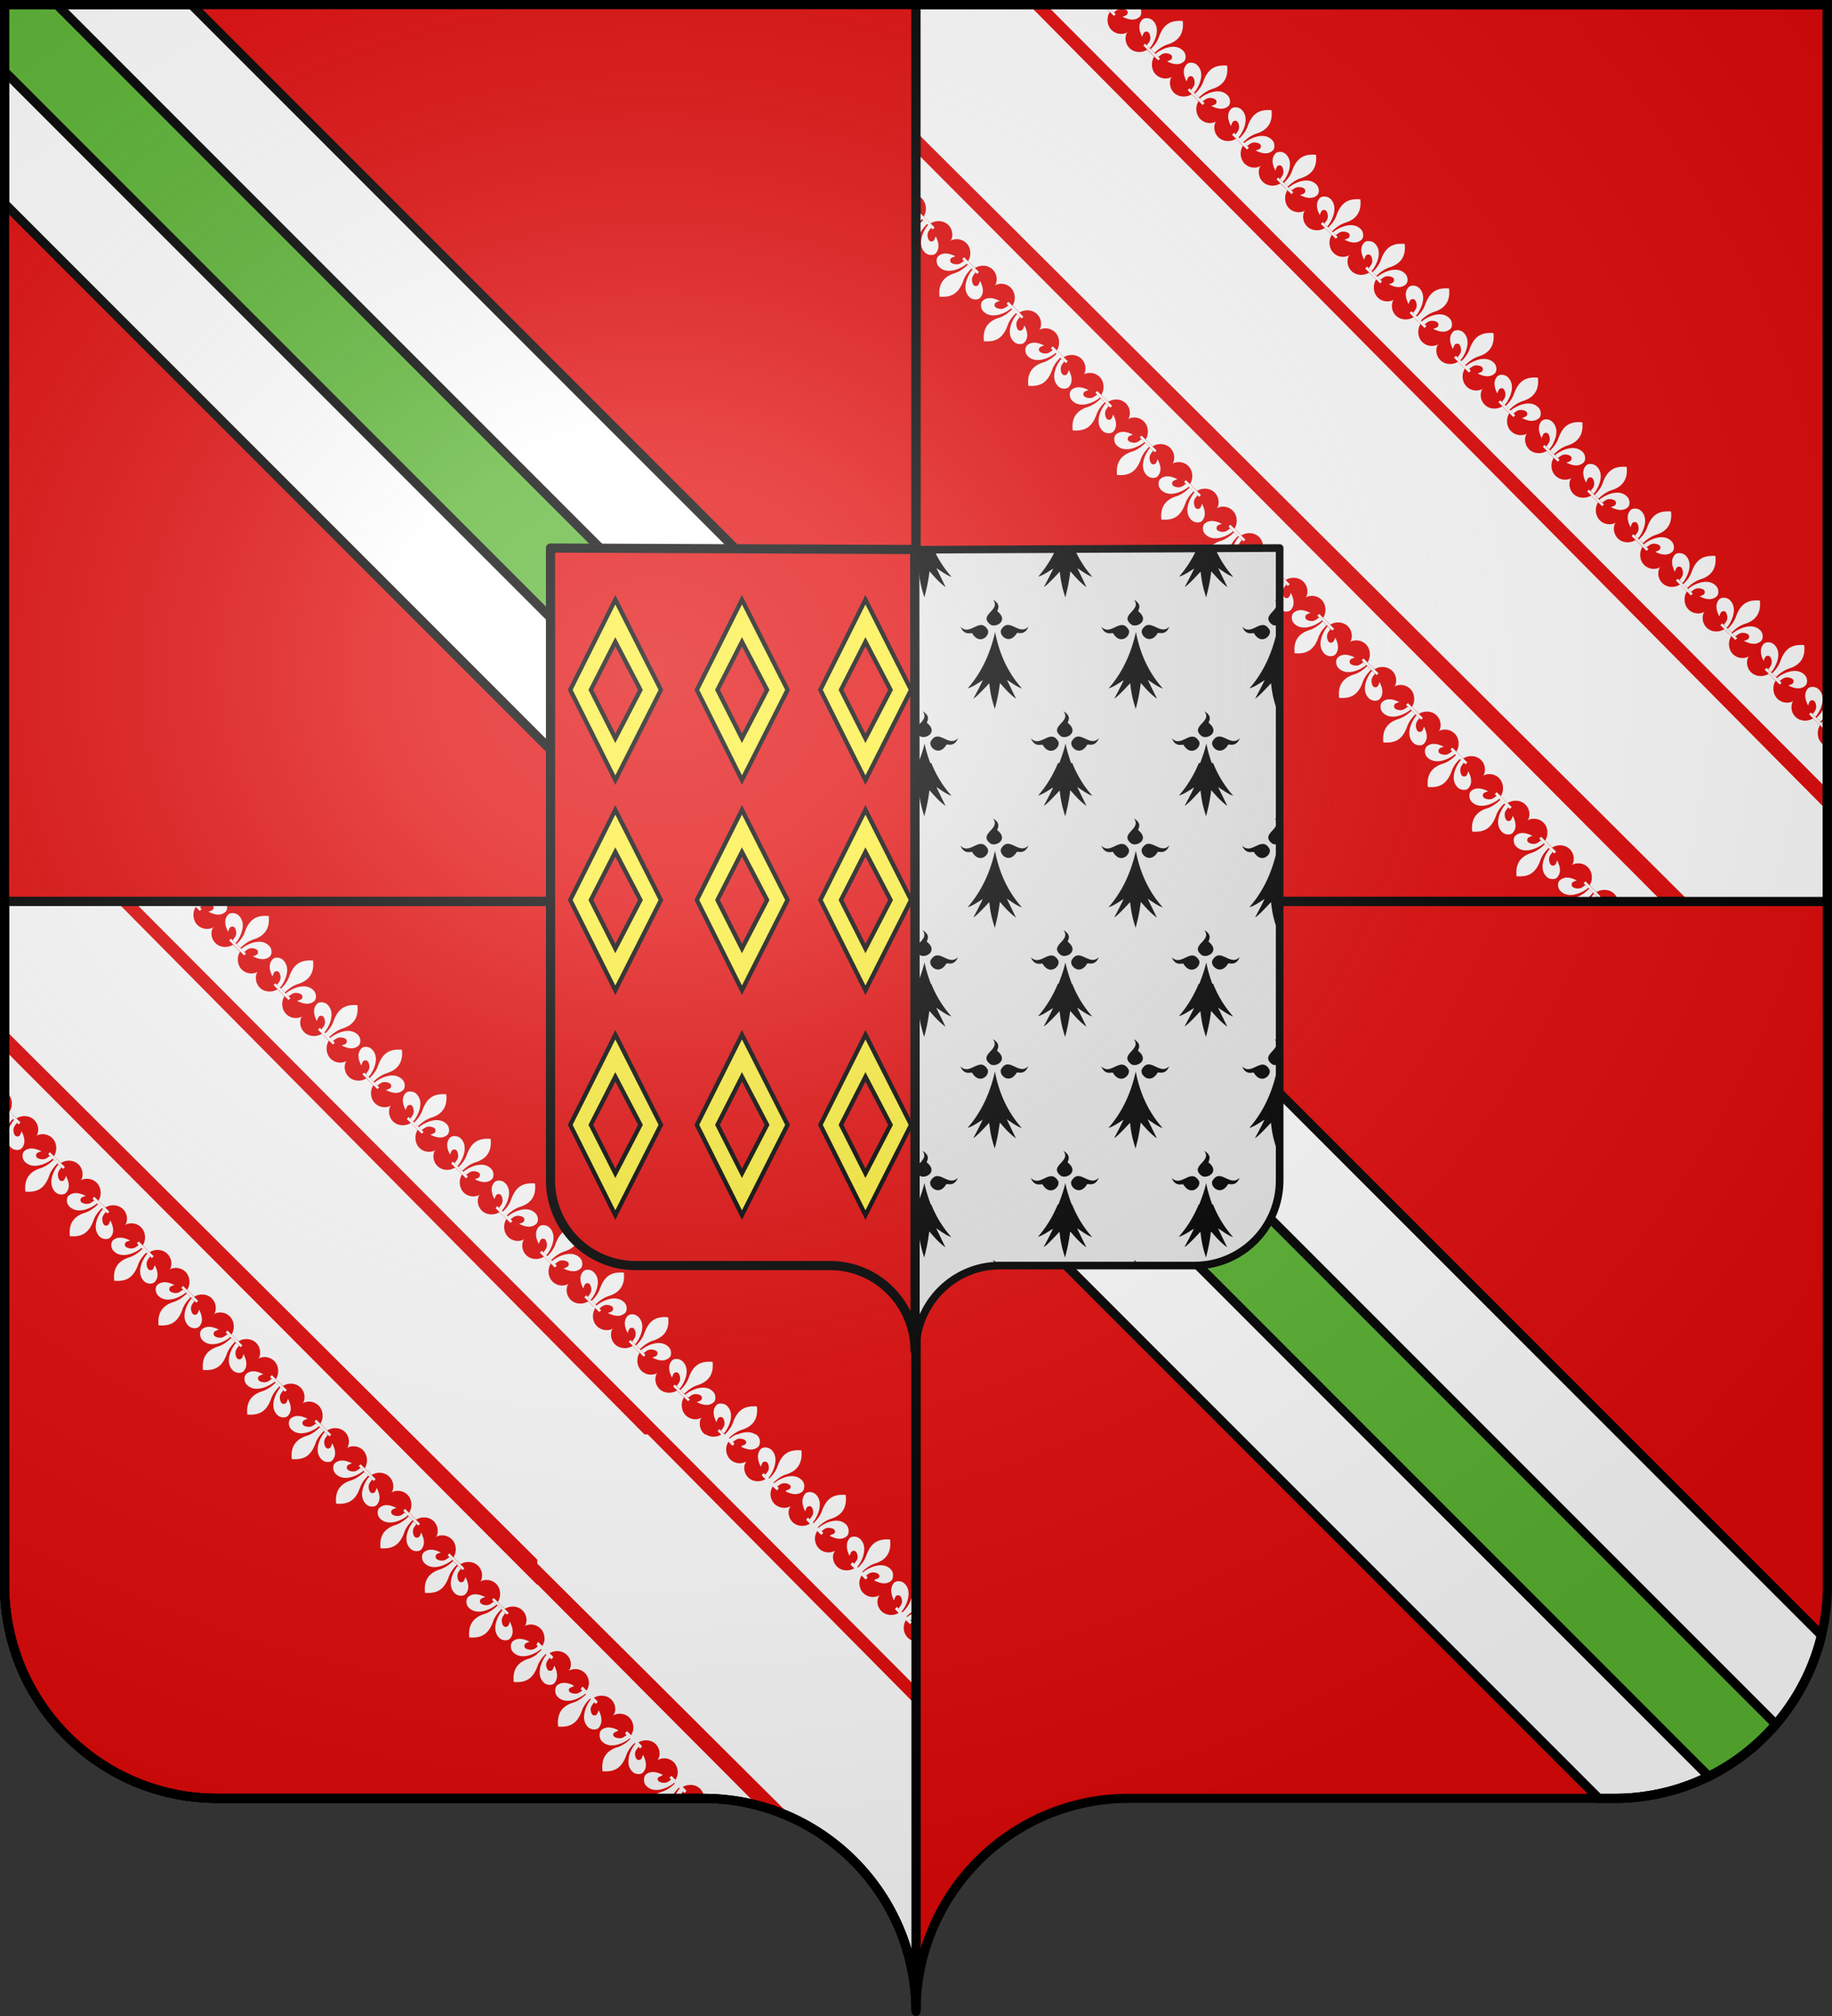 <svg xmlns="http://www.w3.org/2000/svg" xmlns:xlink="http://www.w3.org/1999/xlink" width="600" height="660" version="1.0"><rect width="100%" height="100%" fill="#333333" stroke="none"/><desc>Flag of Canton of Valais (Wallis)</desc><defs><radialGradient xlink:href="#a" id="d" cx="285.186" cy="200.448" r="300" fx="285.186" fy="200.448" gradientTransform="matrix(1.551 0 0 1.35 -227.894 -51.264)" gradientUnits="userSpaceOnUse"/><linearGradient id="a"><stop offset="0" style="stop-color:white;stop-opacity:.314"/><stop offset=".19" style="stop-color:white;stop-opacity:.251"/><stop offset=".6" style="stop-color:#6b6b6b;stop-opacity:.125"/><stop offset="1" style="stop-color:black;stop-opacity:.125"/></linearGradient></defs><g style="opacity:1;display:inline"><path d="M300 658.5c0-38.504 31.203-69.754 69.65-69.754h159.2c38.447 0 69.65-31.25 69.65-69.753V1.5H1.5v517.493c0 38.504 31.203 69.753 69.65 69.753h159.2c38.447 0 69.65 31.25 69.65 69.754" style="fill:#e20909;fill-opacity:1;fill-rule:nonzero;stroke:none;stroke-width:3;stroke-linecap:round;stroke-linejoin:round;stroke-miterlimit:4;stroke-dasharray:none;stroke-dashoffset:0;stroke-opacity:1;display:inline"/><path d="M598.5 1.5v293.625H300V1.5zM300 295.125V658.5c0-38.504-31.21-69.75-69.656-69.75H71.156C32.71 588.75 1.5 557.504 1.5 519V295.125z" style="opacity:1;fill:#e20909;fill-opacity:1;fill-rule:nonzero;stroke:#000;stroke-width:3;stroke-linecap:butt;stroke-linejoin:miter;marker:none;marker-start:none;marker-mid:none;marker-end:none;stroke-miterlimit:4;stroke-dasharray:none;stroke-dashoffset:0;stroke-opacity:1;visibility:visible;display:inline;overflow:visible"/></g><g style="display:inline"><path d="M300.875 1.656V43.97L553.25 295.125h45.25v-29.687L337.063 1.656zm41.906 0c1.083 1.088 3.125 3.157 3.125 3.157l14.563 14.593L375 34l43.594 43.781 14.562 14.594 14.531 14.594 14.532 14.594 14.562 14.593 14.5 14.594 14.563 14.594 29.062 29.187 14.563 14.594 14.5 14.594 14.562 14.625 14.532 14.562s2.792 2.812 5.437 5.469v-13.937a4.4 4.4 0 0 1-1.875-1.125c-1.507-1.513-1.674-4.13-.562-5.844l-2.282-2.281c-1.719 1.104-4.274.981-5.781-.532-1.3-1.305-1.587-3.212-.937-4.812l.375-.375a4.46 4.46 0 0 1-5.344-.75c-1.507-1.513-1.674-4.13-.563-5.844l-2.281-2.281c-1.72 1.105-4.274.981-5.781-.531a4.45 4.45 0 0 1-.969-4.813l.406-.406c-1.694.959-3.929.733-5.375-.719-1.507-1.513-1.643-4.129-.531-5.844L564.688 206c-1.72 1.105-4.244.982-5.75-.531a4.45 4.45 0 0 1-.97-4.813c.033-.032.376-.406.376-.406-1.695.959-3.898.733-5.344-.719-1.507-1.513-1.674-4.129-.562-5.844l-2.282-2.28c-1.719 1.104-4.243.98-5.75-.532a4.45 4.45 0 0 1-.968-4.812c.032-.033.375-.407.375-.407-1.695.959-3.898.733-5.344-.719-1.507-1.512-1.674-4.128-.563-5.843l-2.281-2.281c-1.72 1.104-4.243.981-5.75-.532-1.3-1.305-1.65-3.212-1-4.812l.406-.406a4.46 4.46 0 0 1-5.343-.75c-1.507-1.513-1.675-4.098-.563-5.813l-2.281-2.281c-1.72 1.105-4.275.981-5.782-.531a4.45 4.45 0 0 1-.968-4.813l.406-.406a4.46 4.46 0 0 1-5.344-.75c-1.507-1.513-1.674-4.098-.562-5.813l-2.281-2.281c-1.72 1.105-4.275.982-5.782-.531a4.45 4.45 0 0 1-.969-4.813c.033-.032.407-.375.407-.375-1.695.959-3.93.67-5.375-.781-1.507-1.513-1.643-4.098-.531-5.812L492 133.03c-1.72 1.105-4.243.982-5.75-.531a4.45 4.45 0 0 1-.969-4.812c.033-.033.375-.407.375-.407a4.46 4.46 0 0 1-5.344-.75c-1.506-1.513-1.674-4.097-.562-5.812l-2.281-2.281c-1.72 1.104-4.243.981-5.75-.532a4.45 4.45 0 0 1-.969-4.812c.032-.033.375-.406.375-.406a4.46 4.46 0 0 1-5.344-.75c-1.507-1.513-1.674-4.098-.562-5.813l-2.281-2.281c-1.72 1.105-4.275.981-5.782-.531a4.45 4.45 0 0 1-.969-4.813l.407-.406c-1.695.959-3.93.733-5.375-.719-1.507-1.513-1.643-4.16-.531-5.875l-2.313-2.25c-1.72 1.105-4.243.982-5.75-.531-1.296-1.301-1.609-3.216-.969-4.813l.406-.406c-1.694.959-3.897.733-5.343-.719-1.507-1.513-1.674-4.16-.563-5.875l-2.281-2.25c-1.72 1.105-4.274.982-5.781-.531-1.3-1.305-1.618-3.243-.969-4.844.034-.033.406-.375.406-.375a4.51 4.51 0 0 1-5.375-.75c-1.507-1.513-1.643-4.129-.531-5.844l-2.312-2.25c-1.72 1.105-4.244.95-5.75-.562a4.45 4.45 0 0 1-.97-4.812l.376-.376a4.46 4.46 0 0 1-5.344-.75c-1.507-1.512-1.674-4.097-.562-5.812l-2.282-2.312c-1.719 1.104-4.274.981-5.781-.532a4.45 4.45 0 0 1-.969-4.812c.033-.033.406-.375.406-.375a4.46 4.46 0 0 1-5.343-.75c-1.507-1.513-1.674-4.098-.563-5.813l-2.281-2.281c-1.72 1.105-4.274.982-5.781-.531-1.3-1.306-1.618-3.243-.969-4.844.032-.032.406-.375.406-.375a4.51 4.51 0 0 1-5.375-.75c-1.507-1.513-1.643-4.098-.531-5.812l-2.312-2.282c-1.72 1.105-4.244.982-5.75-.531a4.45 4.45 0 0 1-.97-4.812c.034-.033.376-.407.376-.407a4.46 4.46 0 0 1-5.344-.75c-1.507-1.513-1.643-4.129-.531-5.844l-2.313-2.25c-1.492.96-3.577.967-5.094-.03zm18.469 0c1.41 1.4 3.563 3.563 3.563 3.563l.593-.625s-1.557-1.536-2.969-2.938zm1.281 0c.307.306.91.9 1.094 1.063.367-.376.77-.734 1.188-1.063zm3.594 0c-1.044.497-1.885 1.062-2.219 1.407.13.127.786.775.938.937.773-.493 1.433-1.412 3.062-1.094 1.63.319 1.563 1.228 1.281 1.75-.255.474-1.427.752-1.53.844 2.384 1.203 4.178 1.219 5.53.063.818-.692.8-2.477-.156-3.47a5 5 0 0 0-.469-.437zm9.531 4.282c-.658-.026-1.277.156-1.625.562-1.163 1.345-1.176 3.126.031 5.5.086-.03.352-1.238.844-1.5.525-.28 1.463-.34 1.781 1.281.32 1.622-.598 2.262-1.093 3.031.162.152.809.81.937.938 1.023-.98 4.116-6.095 1-9.062-.498-.476-1.216-.725-1.875-.75m10.281.906c-3.057.106-5.04 1.518-6.375 5.25-.496 1.437-1.457 2.784-2.687 3.969.197.203 1.067 1.06 1.281 1.25 1.178-1.207 2.667-2.208 4.125-2.72 4.567-1.358 5.432-4.54 5.094-7.687h-.031l-.031-.031a13 13 0 0 0-1.375-.031m-10.906 7.469-.594.593 4.907 4.875.594-.593zm9.313 1c-2.556-.03-5.229 1.644-5.906 2.343.128.128.785.776.937.938.773-.493 1.433-1.412 3.063-1.094 1.629.318 1.562 1.259 1.28 1.781-.254.474-1.396.72-1.5.813 2.385 1.203 4.148 1.219 5.5.062.818-.691.8-2.476-.156-3.468-.93-.97-2.056-1.362-3.218-1.375m5.875 5.218c-.659-.025-1.278.188-1.625.594-1.163 1.345-1.207 3.126 0 5.5.068.15.318-1.251.844-1.531.525-.28 1.43-.34 1.75 1.281.318 1.622-.568 2.262-1.063 3.031.162.152.81.81.938.938 1.022-.98 4.116-6.095 1-9.063-.499-.475-1.186-.724-1.844-.75m10.25.907c-3.058.106-5.041 1.549-6.375 5.28-.497 1.438-1.458 2.754-2.688 3.938.197.204 1.067 1.06 1.281 1.25 1.179-1.207 2.698-2.207 4.157-2.718 4.566-1.359 5.4-4.51 5.062-7.657l-.031-.031-.031-.031c-.241-.018-.461-.03-.688-.032-.226-.001-.469-.007-.687 0m-10.906 7.468-.594.594 4.906 4.875.625-.594zm9.312 1c-2.556-.03-5.197 1.645-5.875 2.344.129.128.754.745.906.906.774-.492 1.433-1.35 3.063-1.031 1.629.318 1.594 1.228 1.312 1.75-.281.522-1.682.744-1.531.813 2.384 1.203 4.178 1.218 5.531.062.817-.691.768-2.508-.187-3.5-.931-.97-2.057-1.33-3.219-1.344m5.875 5.219c-.658-.026-1.277.187-1.625.594-1.163 1.345-1.207 3.126 0 5.5.069.15.35-1.252.875-1.532s1.431-.34 1.75 1.282-.598 2.262-1.094 3.031c-.097-.097-.531-.5-.531-.5l-.625.594 4.906 4.875.625-.594s-.85-.885-1.5-1.531c-.677-.673-.857-.832-1.594-1.563-.153-.152-.174-.206-.312-.343 1.023-.981 4.085-6.095.969-9.063-.498-.476-1.186-.724-1.844-.75m1.188 10.156c.196.204 1.098 1.03 1.312 1.219 1.178-1.207 2.635-2.208 4.094-2.719 4.566-1.358 5.432-4.51 5.094-7.656v-.031l-.063-.032c-.24-.018-.458-.025-.687-.03-.216-.006-.42-.007-.625 0-3.081.094-5.098 1.532-6.438 5.28-.497 1.437-1.458 2.785-2.687 3.97m1.593 1.563c.13.128.786.744.938.906.773-.493 1.433-1.35 3.062-1.031 1.63.318 1.563 1.227 1.281 1.75-.281.522-1.681.744-1.53.812 2.384 1.203 4.146 1.22 5.5.063.816-.692.83-2.508-.126-3.5-.93-.97-2.088-1.33-3.25-1.344-2.556-.03-5.197 1.644-5.875 2.344m11.75 2.875c-.658-.026-1.277.187-1.625.593-1.163 1.346-1.176 3.127.031 5.5.07.15.288-1.25.813-1.53s1.463-.341 1.781 1.28c.319 1.622-.567 2.262-1.062 3.032.162.151.778.778.906.906 1.023-.98 4.116-6.063 1-9.031-.498-.476-1.185-.725-1.844-.75m10.313.906c-3.081.095-5.066 1.533-6.406 5.281-.497 1.437-1.458 2.785-2.688 3.969.197.203 1.036 1.03 1.25 1.219 1.178-1.207 2.698-2.208 4.156-2.719 4.567-1.358 5.432-4.51 5.094-7.656l-.062-.032v-.03a14 14 0 0 0-1.344-.032m-128.719.094v13.5c.399.207.76.477 1.094.812 1.507 1.513 1.674 4.13.562 5.844l2.281 2.25c1.72-1.105 4.275-.982 5.782.531 1.3 1.306 1.618 3.243.969 4.844-.033.032-.407.375-.407.375a4.51 4.51 0 0 1 5.375.75c1.507 1.513 1.643 4.129.531 5.844l2.313 2.25c1.72-1.105 4.243-.982 5.75.531 1.3 1.305 1.618 3.243.969 4.844l-.375.375a4.46 4.46 0 0 1 5.344.75c1.506 1.513 1.674 4.129.562 5.844l2.281 2.25c1.72-1.105 4.275-.95 5.781.562 1.3 1.305 1.587 3.212.938 4.813l-.375.374a4.46 4.46 0 0 1 5.344.75c1.507 1.513 1.674 4.13.562 5.844l2.281 2.281c1.72-1.104 4.244-.981 5.75.532 1.3 1.305 1.65 3.212 1 4.812-.032.033-.406.375-.406.375a4.51 4.51 0 0 1 5.375.75c1.507 1.513 1.643 4.13.531 5.844l2.313 2.281c1.72-1.105 4.243-.981 5.75.531a4.45 4.45 0 0 1 .969 4.813l-.375.375a4.416 4.416 0 0 1 5.312.75c1.507 1.513 1.674 4.129.563 5.844l2.281 2.281c1.72-1.105 4.274-.982 5.781.531a4.45 4.45 0 0 1 .969 4.813c-.034.033-.406.375-.406.375a4.51 4.51 0 0 1 5.375.75c1.507 1.513 1.643 4.129.531 5.844l2.313 2.28c1.719-1.104 4.243-.98 5.75.532a4.45 4.45 0 0 1 .968 4.813l-.375.375a4.46 4.46 0 0 1 5.344.75c1.507 1.512 1.674 4.128.563 5.843l2.28 2.25c1.72-1.105 4.275-.981 5.782.531 1.3 1.306 1.587 3.244.938 4.844l-.375.406c1.694-.958 3.897-.733 5.343.72 1.507 1.512 1.674 4.128.563 5.843l2.281 2.25c1.72-1.105 4.243-.95 5.75.563 1.3 1.305 1.65 3.211 1 4.812l-.406.406c1.694-.959 3.929-.733 5.375.719 1.507 1.513 1.643 4.129.531 5.844l2.313 2.281c1.719-1.105 4.243-.982 5.75.531a4.45 4.45 0 0 1 .968 4.813l-.375.375a4.46 4.46 0 0 1 5.344.75c1.507 1.513 1.643 4.129.531 5.844l2.313 2.28c1.719-1.104 4.243-.98 5.75.532a4.42 4.42 0 0 1 .969 4.781v.031c-.034.034-.407.375-.407.375a4.51 4.51 0 0 1 5.375.75c1.507 1.513 1.643 4.13.531 5.844l2.313 2.281c1.72-1.104 4.243-.981 5.75.532a4.43 4.43 0 0 1 1 4.781v.031c-.034.034-.406.375-.406.375 1.694-.959 3.897-.67 5.344.781 1.506 1.513 1.674 4.098.562 5.813l2.281 2.281c1.72-1.105 4.275-.981 5.781.531 1.3 1.306 1.587 3.212.938 4.813l-.375.375a4.46 4.46 0 0 1 5.344.75c1.507 1.513 1.674 4.129.562 5.844l2.281 2.281c1.72-1.105 4.275-.982 5.782.531a4.45 4.45 0 0 1 .969 4.813l-.407.406c1.695-.959 3.93-.733 5.375.719 1.507 1.513 1.643 4.129.531 5.844l2.313 2.28c1.72-1.104 4.243-.98 5.75.532a4.45 4.45 0 0 1 .969 4.813c-.033.032-.375.406-.375.406 1.694-.959 3.897-.733 5.343.719 1.507 1.512 1.675 4.128.563 5.843l2.281 2.281c1.72-1.104 4.243-.981 5.75.532.71.712 1.094 1.608 1.219 2.531h14.438c-3.03-3.043-6.157-6.187-6.157-6.187l-14.562-14.594-14.532-14.594-14.53-14.594-29.063-29.187-14.563-14.594-29.062-29.187-14.531-14.625-14.532-14.594-14.562-14.594-14.531-14.594-14.532-14.562-14.531-14.594L320.094 70 305.53 55.406s-2.603-2.626-4.656-4.687m117.781 7.406-.594.563 4.907 4.874.594-.593zm9.281.969c-2.555-.03-5.197 1.644-5.875 2.343.13.128.786.745.938.907.773-.493 1.433-1.35 3.063-1.032 1.629.319 1.562 1.228 1.28 1.75-.28.523-1.681.745-1.53.813 2.384 1.203 4.178 1.219 5.53.063.818-.692.8-2.477-.156-3.47-.93-.97-2.088-1.36-3.25-1.374m5.407 5.25c-.473.062-.896.258-1.156.562-1.163 1.346-1.176 3.095.03 5.469.07.15.32-1.22.844-1.5.526-.28 1.432-.34 1.75 1.281.32 1.622-.567 2.262-1.062 3.031.162.152.81.81.938.938 1.022-.98 4.116-6.095 1-9.062-.499-.476-1.217-.694-1.875-.72-.165-.006-.312-.02-.47 0m10.75.875c-3.058.106-5.041 1.55-6.375 5.281-.497 1.437-1.458 2.784-2.688 3.969.197.203 1.067 1.029 1.281 1.219 1.178-1.207 2.667-2.208 4.125-2.72 4.567-1.358 5.432-4.51 5.094-7.656l-.031-.03-.031-.032a13 13 0 0 0-1.375-.031m-142.906 4.375s-.156.183-.313.344v.562c.057.062.221.253.281.313-.095.06-.188.144-.281.218v1.563c.544-.332.973-.654 1.188-.875.649.646.88.884 1.593 1.594l.344.343c-1.023.98-4.116 6.095-1 9.063.996.951 2.805 1 3.5.187 1.163-1.345 1.176-3.126-.031-5.5-.069-.15-.319 1.22-.844 1.5s-1.463.34-1.781-1.281c-.319-1.622.598-2.262 1.094-3.031.093.093.53.5.53.5l.626-.625zm2.468 3.719a47 47 0 0 0-1.281-1.22 12 12 0 0 1-1.5 1.313v4.125c.03-.083.064-.166.094-.25.497-1.437 1.457-2.784 2.687-3.969m129.532-.626-.594.626 4.906 4.843.594-.562s-.853-.886-1.5-1.531c-1.449-1.443-3.406-3.376-3.406-3.376m3.406 3.376c.129.127.785.713.937.874.774-.492 1.433-1.349 3.063-1.03 1.629.318 1.563 1.227 1.281 1.75s-1.65.775-1.5.843c2.384 1.203 4.147 1.188 5.5.031.817-.691.799-2.476-.156-3.469-.931-.97-2.088-1.33-3.25-1.343-2.556-.03-5.197 1.644-5.875 2.344m11.281 2.874c-.468.063-.896.258-1.156.563-1.163 1.345-1.176 3.095.031 5.469.069.15.319-1.22.844-1.5s1.462-.34 1.781 1.281c.319 1.622-.598 2.262-1.094 3.031.163.152.81.81.938.938 1.023-.98 4.116-6.095 1-9.063-.498-.475-1.217-.693-1.875-.719-.165-.006-.313-.02-.469 0m10.75.876c-3.058.106-5.04 1.549-6.375 5.28-.497 1.438-1.458 2.785-2.687 3.97a47 47 0 0 0 1.28 1.218c1.179-1.207 2.667-2.207 4.126-2.719 4.566-1.358 5.432-4.51 5.094-7.656l-.032-.031-.031-.031a13 13 0 0 0-1.375-.031M309.719 83c-.913-.007-1.699.266-2.375.844-.817.691-.8 2.476.156 3.469 2.98 3.103 8.139.017 9.125-1-.129-.128-.785-.714-.937-.876-.774.493-1.434 1.35-3.063 1.032s-1.563-1.228-1.281-1.75c.281-.523 1.682-.744 1.531-.813-1.192-.601-2.243-.9-3.156-.906m6.906 3.313 3.406 3.374.594-.624-4.906-4.844-.594.594s.86.864 1.5 1.5m.313.374c-1.179 1.207-2.698 2.208-4.157 2.72-4.566 1.358-5.432 4.51-5.094 7.656l.063.03v.032c3.855.29 6.225-.985 7.75-5.25.497-1.437 1.458-2.784 2.688-3.969a46 46 0 0 0-1.25-1.219m130.78.594-.593.625 4.906 4.875.594-.625s-.86-.864-1.5-1.5c-1.447-1.436-3.406-3.375-3.406-3.375m3.407 3.375c.129.128.817.745.969.906.773-.492 1.433-1.38 3.062-1.062 1.63.318 1.532 1.228 1.25 1.75-.281.522-1.65.775-1.5.844 2.385 1.203 4.147 1.187 5.5.031.817-.691.8-2.477-.156-3.469-.931-.97-2.057-1.33-3.219-1.344-2.556-.03-5.228 1.645-5.906 2.344M318.531 88.25c-1.023.98-4.085 6.095-.969 9.063.997.95 2.774.968 3.47.156 1.162-1.346 1.175-3.095-.032-5.469-.069-.15-.319 1.22-.844 1.5s-1.431.34-1.75-1.281c-.318-1.622.567-2.262 1.063-3.031-.163-.152-.81-.81-.938-.938m144.375 5.25c-.658-.026-1.277.187-1.625.594-1.163 1.345-1.176 3.095.031 5.469.093-.104.337-1.247.813-1.5.525-.28 1.463-.341 1.781 1.28.319 1.623-.567 2.263-1.062 3.032.162.152.778.809.906.938 1.023-.981 4.116-6.095 1-9.063-.498-.476-1.185-.724-1.844-.75m.844 9.813c-.698-.682-1.5-1.438-1.5-1.438l-.594.625 4.906 4.875.625-.625-.593-.594c.773-.492 1.433-1.38 3.062-1.062 1.63.318 1.594 1.227 1.313 1.75s-1.682.775-1.531.844c2.384 1.203 4.178 1.187 5.53.03.818-.69.768-2.476-.187-3.468-.93-.97-2.057-1.33-3.219-1.344-2.555-.03-5.197 1.645-5.875 2.344-.139-.138-.206-.238-.312-.344 1.178-1.207 2.698-2.239 4.156-2.75 4.567-1.358 5.4-4.51 5.063-7.656l-.031-.031-.032-.031a13 13 0 0 0-1.375-.032c-3.057.106-5.04 1.55-6.375 5.281-.497 1.437-1.457 2.785-2.687 3.97-.16-.16-.18-.185-.344-.344m-139.5-5.72c-.913-.006-1.699.266-2.375.844-.817.692-.799 2.477.156 3.47 2.98 3.103 8.14.048 9.125-.97-.129-.127-.785-.744-.937-.906-.774.493-1.433 1.35-3.063 1.031-1.629-.318-1.563-1.227-1.281-1.75s1.682-.744 1.531-.812c-1.192-.602-2.243-.9-3.156-.906m6.906 3.344c.678.673.858.832 1.594 1.563.838.832 1.813 1.781 1.813 1.781l.625-.594-4.907-4.874-.625.593s.85.886 1.5 1.531m1.594 1.563a49 49 0 0 0-1.312-1.219c-1.179 1.207-2.667 2.208-4.125 2.719-4.567 1.358-5.401 4.51-5.063 7.656v.031l.031.032c3.855.289 6.225-.985 7.75-5.25.497-1.437 1.49-2.785 2.719-3.969m.313.375c-1.023.98-4.085 6.063-.97 9.031.997.952 2.774.97 3.47.156 1.162-1.345 1.175-3.094-.032-5.468-.068-.15-.318 1.22-.844 1.5-.525.28-1.43.34-1.75-1.281-.318-1.622.568-2.262 1.063-3.032-.162-.151-.81-.778-.937-.906m144.375 5.219c-.659-.026-1.278.187-1.625.594-1.163 1.345-1.208 3.126 0 5.5.068.15.35-1.252.875-1.532s1.43-.34 1.75 1.281c.318 1.622-.568 2.262-1.063 3.032.162.151.81.809.938.937 1.022-.98 4.084-6.094.968-9.062-.498-.476-1.185-.725-1.844-.75m10.28.906c-3.057.106-5.071 1.55-6.406 5.281-.496 1.437-1.457 2.785-2.687 3.969.197.203 1.098 1.06 1.313 1.25 1.178-1.207 2.666-2.239 4.125-2.75 4.566-1.358 5.4-4.51 5.062-7.656v-.031l-.062-.032a12 12 0 0 0-1.344-.031m-9.093 9.25c-.838-.832-1.812-1.781-1.812-1.781l-.625.625 4.906 4.875.625-.625s-.442-.474-.563-.594c.774-.493 1.433-1.38 3.063-1.062 1.629.318 1.563 1.227 1.281 1.75s-1.682.775-1.531.843c2.384 1.203 4.178 1.188 5.531.031.817-.69.799-2.476-.156-3.468-.931-.97-2.088-1.33-3.25-1.344-2.556-.03-5.197 1.644-5.875 2.344-.68-.675-.85-.856-1.594-1.594m-139.844-6.062c-.913-.007-1.698.265-2.375.843-.817.692-.799 2.508.156 3.5 2.98 3.104 8.14.018 9.125-1 .678.675.858.83 1.594 1.563.839.835 1.813 1.781 1.813 1.781l.625-.594-4.906-4.875-.625.594s.46.492.593.625c-.773.493-1.433 1.35-3.062 1.031-1.63-.318-1.594-1.227-1.313-1.75s1.682-.744 1.531-.812c-1.192-.602-2.243-.9-3.156-.906m8.5 4.906a47 47 0 0 0-1.281-1.219c-1.178 1.207-2.698 2.208-4.156 2.719-4.567 1.358-5.4 4.51-5.063 7.656l.031.031.032.031c3.854.29 6.225-.984 7.75-5.25.497-1.436 1.457-2.784 2.687-3.968m.344.375c-1.023.98-4.116 6.063-1 9.031.996.951 2.773.969 3.469.156 1.163-1.345 1.176-3.095-.031-5.469-.093.104-.337 1.247-.813 1.5-.525.28-1.463.341-1.781-1.28-.319-1.623.567-2.263 1.062-3.032-.162-.152-.778-.778-.906-.906m144.344 5.219c-.659-.026-1.278.187-1.625.593-1.163 1.346-1.176 3.126.031 5.5.069.15.319-1.251.844-1.531s1.431-.34 1.75 1.281c.318 1.622-.567 2.262-1.063 3.031.163.152.81.81.938.938 1.023-.98 4.085-6.063.969-9.031a2.9 2.9 0 0 0-1.844-.781m10.281.906c-3.058.106-5.04 1.55-6.375 5.281-.497 1.437-1.458 2.784-2.687 3.969.196.203 1.035 1.029 1.25 1.219 1.178-1.207 2.697-2.208 4.156-2.72 4.566-1.358 5.432-4.51 5.094-7.655l-.032-.032-.031-.031a13 13 0 0 0-1.375-.031m-148.906 3.187c-.913-.006-1.73.266-2.406.844-.818.691-.768 2.508.187 3.5 2.98 3.104 8.139.017 9.125-1-.129-.128-.817-.745-.969-.906-.773.492-1.402 1.35-3.031 1.031-1.63-.318-1.563-1.228-1.281-1.75.281-.522 1.65-.744 1.5-.812-1.192-.602-2.212-.9-3.125-.907m6 1.219-.594.594 4.906 4.875.594-.594zm1.187 2.469c-1.178 1.207-2.666 2.207-4.125 2.719-4.566 1.358-5.432 4.51-5.094 7.656l.032.031v.031c3.854.29 6.256-.953 7.781-5.219.497-1.436 1.458-2.784 2.688-3.968a48 48 0 0 0-1.282-1.25m130.813.594-.594.625 4.906 4.875.594-.625s-.442-.474-.562-.594c.773-.493 1.433-1.381 3.062-1.063 1.63.319 1.563 1.228 1.281 1.75-.281.523-1.682.776-1.531.844 2.384 1.203 4.178 1.188 5.531.031.817-.691.8-2.476-.156-3.469-.931-.97-2.088-1.33-3.25-1.343-2.556-.03-5.197 1.644-5.875 2.344-1.447-1.437-3.406-3.375-3.406-3.375m-129.188 1c-1.023.98-4.116 6.063-1 9.03.996.952 2.805.97 3.5.157 1.163-1.345 1.145-3.126-.062-5.5-.069-.15-.288 1.251-.813 1.531s-1.462.34-1.781-1.281c-.319-1.622.567-2.262 1.063-3.031-.163-.152-.778-.778-.907-.906m144.375 5.218c-.658-.025-1.308.188-1.656.594-1.163 1.345-1.176 3.126.031 5.5.069.15.319-1.251.844-1.531s1.431-.34 1.75 1.281c.319 1.622-.567 2.262-1.062 3.031.162.152.809.81.937.938 1.023-.98 4.116-6.064 1-9.031a2.9 2.9 0 0 0-1.844-.782m10.25.906c-3.057.107-5.04 1.55-6.375 5.282-.497 1.437-1.457 2.784-2.687 3.969.196.203 1.067 1.029 1.281 1.218 1.178-1.207 2.666-2.207 4.125-2.719 4.566-1.358 5.432-4.51 5.094-7.656l-.032-.031h-.03c-.483-.036-.939-.078-1.376-.062m-148.906 3.188c-.913-.007-1.699.266-2.375.844-.817.691-.799 2.508.156 3.5 2.98 3.103 8.14.017 9.125-1-.129-.128-.785-.745-.937-.906-.774.492-1.433 1.38-3.063 1.062-1.629-.318-1.563-1.259-1.281-1.781.282-.523 1.65-.744 1.5-.813-1.192-.601-2.212-.9-3.125-.906m6 1.219-.594.594 4.906 4.875.594-.594zm1.188 2.469c-1.179 1.206-2.667 2.207-4.125 2.718-4.567 1.359-5.432 4.541-5.094 7.688h.031l.031.031c3.855.29 6.225-.954 7.75-5.219.497-1.437 1.458-2.784 2.688-3.969a48 48 0 0 0-1.281-1.25m130.812.625-.594.562 4.906 4.906.594-.625zm-129.187.937c-1.023.98-4.117 6.095-1 9.063.996.95 2.804 1 3.5.187 1.162-1.345 1.175-3.126-.032-5.5-.068-.15-.318 1.22-.844 1.5-.525.28-1.43.34-1.75-1.281-.318-1.622.568-2.262 1.063-3.031-.162-.152-.81-.81-.937-.938m138.468.063c-2.556-.03-5.166 1.644-5.843 2.343.128.128.754.745.906.906.773-.492 1.433-1.38 3.062-1.062 1.63.318 1.563 1.228 1.282 1.75-.282.522-1.651.775-1.5.844 2.384 1.203 4.147 1.187 5.5.031.817-.691.798-2.477-.157-3.469-.93-.97-2.088-1.33-3.25-1.344m5.407 5.218c-.468.062-.896.258-1.157.563-1.163 1.345-1.176 3.126.032 5.5.068.15.318-1.252.843-1.531.525-.28 1.463-.341 1.782 1.28.318 1.623-.599 2.263-1.094 3.032.162.152.809.809.937.938 1.023-.981 4.116-6.064 1-9.032-.498-.475-1.216-.724-1.875-.75-.164-.006-.313-.02-.468 0m10.75.906c-3.058.107-5.041 1.519-6.375 5.25-.497 1.437-1.458 2.785-2.688 3.97.197.203 1.067 1.028 1.281 1.218 1.178-1.207 2.667-2.208 4.125-2.719 4.567-1.358 5.432-4.51 5.094-7.656l-.031-.031h-.032a13 13 0 0 0-1.375-.031m-148.907 3.125a3.5 3.5 0 0 0-2.375.875c-.817.692-.799 2.508.156 3.5 2.98 3.104 8.14.018 9.125-1-.128-.127-.785-.744-.937-.906-.773.493-1.433 1.381-3.062 1.063-1.63-.319-1.563-1.228-1.282-1.75.282-.523 1.682-.776 1.531-.844-1.192-.602-2.243-.93-3.156-.937m6.906 3.375c.822.82 1.135 1.107 1.938 1.907.607.604 1.469 1.437 1.469 1.437l.594-.594-4.907-4.875-.594.594s.852.886 1.5 1.531m1.938 1.907c-1.023.98-4.116 6.094-1 9.062.996.952 2.773 1 3.469.188 1.163-1.346 1.176-3.126-.031-5.5-.07-.15-.288 1.22-.813 1.5s-1.463.34-1.781-1.281c-.319-1.622.567-2.262 1.062-3.032-.162-.151-.778-.809-.906-.937m-1.625-1.563c-1.178 1.207-2.698 2.24-4.156 2.75-4.567 1.359-5.432 4.51-5.094 7.656h.063v.032c3.854.289 6.225-.954 7.75-5.219.496-1.437 1.457-2.784 2.687-3.969-.197-.203-1.036-1.06-1.25-1.25m130.781.625-.593.594 4.906 4.844.593-.563zm9.313 1c-2.556-.03-5.229 1.645-5.907 2.344.13.128.817.745.97.906.773-.492 1.432-1.38 3.062-1.062s1.531 1.227 1.25 1.75c-.255.473-1.397.72-1.5.812 2.384 1.203 4.147 1.22 5.5.063.817-.692.799-2.477-.157-3.469-.93-.97-2.056-1.33-3.218-1.344m5.375 5.219c-.468.062-.865.258-1.125.563-1.163 1.345-1.176 3.126.031 5.5.069.15.287-1.22.813-1.5.525-.28 1.462-.372 1.78 1.25.32 1.621-.566 2.261-1.062 3.03.163.152.778.81.907.938 1.022-.98 4.116-6.094 1-9.062-.499-.476-1.186-.693-1.844-.719-.165-.006-.344-.02-.5 0m10.781.906c-3.058.106-5.072 1.518-6.406 5.25-.497 1.437-1.458 2.785-2.688 3.969.197.203 1.067 1.03 1.282 1.219 1.178-1.207 2.697-2.208 4.156-2.719 4.566-1.358 5.4-4.51 5.062-7.656l-.031-.031a13 13 0 0 0-1.375-.032m-148.937 3.156c-.913-.006-1.7.266-2.375.844-.818.692-.8 2.477.156 3.469 2.98 3.104 8.139.049 9.125-.969-.13-.128-.786-.744-.938-.906-.773.493-1.433 1.38-3.062 1.063-1.63-.319-1.532-1.228-1.25-1.75.264-.49 1.47-.76 1.5-.844-1.192-.602-2.244-.9-3.156-.906m6.03 1.22-.624.593 4.906 4.875.625-.594zm1.188 2.468c-1.178 1.207-2.666 2.239-4.125 2.75-4.566 1.358-5.432 4.51-5.094 7.656l.032.031c3.854.29 6.225-.953 7.75-5.218.497-1.437 1.489-2.785 2.719-3.969a48 48 0 0 0-1.282-1.25m130.813.625-.594.594 4.906 4.875.594-.594zm-129.219.938c-1.023.98-4.085 6.094-.969 9.062.996.951 2.774 1 3.469.188 1.163-1.346 1.176-3.127-.031-5.5-.069-.15-.319 1.22-.844 1.5s-1.431.34-1.75-1.282c-.319-1.621.567-2.23 1.063-3-.163-.151-.81-.84-.938-.969m138.5.062c-2.556-.03-5.197 1.644-5.875 2.344.129.128.785.744.938.906.773-.493 1.402-1.38 3.03-1.062 1.63.318 1.595 1.227 1.313 1.75-.255.473-1.427.751-1.531.843 2.384 1.203 4.178 1.188 5.531.031.817-.69.768-2.476-.187-3.468-.931-.97-2.057-1.33-3.219-1.344m5.375 5.219c-.468.062-.864.258-1.125.562-1.163 1.346-1.176 3.126.031 5.5.085-.03.352-1.237.844-1.5.525-.28 1.431-.372 1.75 1.25s-.567 2.262-1.062 3.031c.162.152.809.81.937.938 1.023-.98 4.116-6.095 1-9.062-.498-.476-1.217-.694-1.875-.72-.165-.006-.344-.02-.5 0m11.438.875c-.227-.002-.438.023-.657.031-3.057.106-5.04 1.518-6.375 5.25-.497 1.437-1.489 2.784-2.718 3.969.196.203 1.098 1.06 1.312 1.25 1.178-1.207 2.666-2.24 4.125-2.75 4.566-1.359 5.4-4.51 5.063-7.656v-.032l-.032-.031a11 11 0 0 0-.718-.031m-149.594 3.187c-.913-.006-1.699.266-2.375.844-.817.691-.768 2.477.187 3.469 2.98 3.103 8.108.048 9.094-.969-.129-.128-.754-.745-.906-.906-.774.492-1.433 1.38-3.063 1.062-1.629-.318-1.594-1.227-1.312-1.75.264-.49 1.502-.759 1.531-.844-1.192-.601-2.243-.9-3.156-.906m6.031 1.219-.625.594 4.906 4.875.625-.594zm1.188 2.469c-1.179 1.207-2.698 2.239-4.157 2.75-4.566 1.358-5.4 4.51-5.062 7.656h.031l.031.031c3.855.29 6.225-.954 7.75-5.219.497-1.436 1.458-2.784 2.688-3.968a48 48 0 0 0-1.281-1.25m130.812.625-.625.594 4.906 4.875.625-.594zm-129.187.969c-1.023.98-4.117 6.063-1 9.03.996.952 2.773 1 3.468.188 1.163-1.345 1.207-3.126 0-5.5-.068-.15-.318 1.22-.844 1.5-.525.28-1.43.372-1.75-1.25-.318-1.622.568-2.262 1.063-3.031-.162-.152-.81-.809-.937-.937m138.468.03c-2.556-.03-5.197 1.645-5.875 2.345.13.127.786.744.938.906.773-.493 1.433-1.381 3.062-1.063 1.63.319 1.563 1.228 1.282 1.75-.282.523-1.651.776-1.5.844 2.384 1.203 4.147 1.188 5.5.031.817-.691.798-2.476-.157-3.469-.93-.97-2.088-1.33-3.25-1.343m5.875 5.22c-.658-.026-1.277.156-1.625.562-1.163 1.345-1.176 3.126.032 5.5.068.15.318-1.22.843-1.5s1.432-.372 1.75 1.25-.567 2.262-1.062 3.031c.162.152.809.81.937.938 1.023-.98 4.085-6.095.969-9.063-.498-.475-1.185-.693-1.844-.719m10.313.875c-3.081.095-5.066 1.532-6.407 5.28-.496 1.438-1.457 2.785-2.687 3.97a48 48 0 0 0 1.281 1.25c1.178-1.207 2.667-2.24 4.125-2.75 4.567-1.359 5.432-4.51 5.094-7.657h-.031l-.032-.062a14 14 0 0 0-1.343-.031M426.03 199.75a3.5 3.5 0 0 0-2.375.875c-.817.691-.799 2.477.156 3.469 2.98 3.103 8.14.017 9.125-1-.128-.128-.785-.745-.937-.906-.773.492-1.433 1.38-3.062 1.062-1.63-.318-1.563-1.259-1.282-1.781.282-.523 1.65-.744 1.5-.813-1.192-.601-2.212-.9-3.125-.906m6 1.219-.594.594 4.907 4.875.594-.594zm1.188 2.469c-1.178 1.206-2.667 2.238-4.125 2.75-4.567 1.358-5.432 4.478-5.094 7.625l.031.062h.031c3.855.29 6.226-.985 7.75-5.25.497-1.437 1.458-2.753 2.688-3.937a48 48 0 0 0-1.281-1.25m130.812.625-.593.593 4.906 4.875.593-.594zm-129.187.968c-1.023.98-4.116 6.064-1 9.031.996.952 2.804 1 3.5.188 1.163-1.345 1.176-3.126-.031-5.5-.092.09-.365 1.245-.844 1.5-.525.28-1.463.372-1.781-1.25-.319-1.622.567-2.262 1.062-3.031-.162-.152-.778-.81-.906-.938m138.5.031c-2.556-.03-5.229 1.645-5.907 2.344.13.128.786.745.938.906.773-.492 1.433-1.38 3.063-1.062 1.629.318 1.562 1.228 1.28 1.75-.28.522-1.681.775-1.53.844 2.384 1.203 4.178 1.219 5.53.062.818-.691.8-2.508-.155-3.5-.932-.97-2.057-1.33-3.22-1.344m5.875 5.22c-.659-.026-1.278.155-1.625.562-1.163 1.345-1.207 3.126 0 5.5.068.15.318-1.22.843-1.5.526-.28 1.432-.34 1.75 1.281.32 1.622-.567 2.23-1.062 3 .162.152.81.809.938.938 1.022-.981 4.116-6.064 1-9.032-.499-.475-1.186-.724-1.844-.75m10.25.874c-3.058.106-5.041 1.55-6.375 5.281-.497 1.437-1.458 2.785-2.688 3.97.197.203 1.067 1.06 1.282 1.25 1.178-1.208 2.666-2.24 4.125-2.75 4.566-1.36 5.431-4.51 5.093-7.657h-.031l-.031-.062a13 13 0 0 0-1.375-.032m-148.907 3.188a3.5 3.5 0 0 0-2.375.875c-.817.691-.798 2.476.157 3.469 2.98 3.103 8.139.017 9.125-1-.13-.128-.786-.745-.938-.907-.773.493-1.433 1.381-3.062 1.063-1.63-.319-1.563-1.26-1.281-1.781.281-.523 1.65-.745 1.5-.813-1.193-.602-2.213-.9-3.125-.906m6 1.219-.593.593 4.906 4.875.594-.594zm1.188 2.5c-1.178 1.206-2.666 2.176-4.125 2.687-4.566 1.358-5.4 4.51-5.062 7.656v.063h.03c3.855.289 6.226-.954 7.75-5.219.498-1.437 1.458-2.784 2.688-3.969a47 47 0 0 0-1.281-1.219m130.813.593-.594.594 4.906 4.875.625-.594zm-129.188.969c-1.023.98-4.116 6.063-1 9.031.996.952 2.805 1 3.5.188 1.163-1.346 1.176-3.126-.031-5.5-.069-.15-.319 1.22-.844 1.5s-1.431.372-1.75-1.25.567-2.262 1.063-3.031c-.163-.152-.81-.81-.938-.938m138.5.031c-2.556-.03-5.197 1.645-5.875 2.344.129.128.754.745.906.906.774-.492 1.433-1.38 3.063-1.062 1.629.318 1.563 1.227 1.281 1.75s-1.65.775-1.5.844c2.384 1.203 4.147 1.218 5.5.062.817-.691.799-2.508-.156-3.5-.931-.97-2.057-1.33-3.219-1.344m5.875 5.219c-.658-.026-1.309.156-1.656.563-1.163 1.345-1.145 3.126.062 5.5.069.15.288-1.252.813-1.532s1.462-.309 1.781 1.313-.567 2.262-1.062 3.031c.162.152.777.778.906.906 1.023-.98 4.116-6.063 1-9.031-.498-.476-1.186-.724-1.844-.75m-138.656 4.063a3.5 3.5 0 0 0-2.375.875c-.817.69-.8 2.476.156 3.468 2.98 3.104 8.139.018 9.125-1-.129-.128-.785-.744-.937-.906-.774.493-1.434 1.38-3.063 1.063-1.63-.319-1.563-1.26-1.281-1.782.281-.522 1.682-.744 1.531-.812-1.192-.602-2.243-.9-3.156-.906m143.406.187a12 12 0 0 0-.875 1.906c-.497 1.437-1.458 2.785-2.687 3.969.196.203 1.067 1.06 1.28 1.25a12.6 12.6 0 0 1 2.282-1.844zm-137.406 1.031-.594.594 4.906 4.875.594-.594zm1.219 2.469c-1.179 1.207-2.698 2.208-4.157 2.719-4.566 1.358-5.432 4.54-5.094 7.687l.063.031c3.855.29 6.225-.953 7.75-5.218.497-1.437 1.458-2.785 2.688-3.969-.197-.203-1.036-1.06-1.25-1.25m130.812.625-.625.594 4.906 4.875.594-.594zm-129.187.969c-1.023.98-4.117 6.063-1 9.031.996.951 2.773 1 3.468.188 1.163-1.346 1.176-3.127-.031-5.5-.069-.15-.287 1.251-.812 1.53s-1.463.341-1.782-1.28c-.318-1.622.567-2.294 1.063-3.063-.163-.152-.778-.778-.906-.906M598.5 235.28c-.937.474-1.658.992-1.969 1.313.13.128.786.744.938.906.33-.21.657-.463 1.031-.687zm-128.875 8.25c-.913-.006-1.667.266-2.344.844-.817.691-.83 2.508.125 3.5 2.98 3.104 8.14.017 9.125-1 .141.14.206.237.313.344-1.178 1.207-2.667 2.239-4.125 2.75-4.567 1.358-5.432 4.51-5.094 7.656l.031.031c3.855.29 6.257-.954 7.781-5.219.497-1.436 1.458-2.784 2.688-3.968.16.159.18.184.344.344.684.666 1.469 1.406 1.469 1.406l.625-.594-4.907-4.875-.625.625s.441.473.563.594c-.774.492-1.433 1.38-3.063 1.062-1.629-.318-1.531-1.227-1.25-1.75.282-.522 1.65-.775 1.5-.844-1.192-.601-2.243-.9-3.156-.906m8.844 5.281c-1.023.981-4.116 6.064-1 9.032.996.951 2.773 1 3.469.187 1.162-1.345 1.175-3.126-.032-5.5-.068-.15-.287 1.252-.812 1.531-.525.28-1.463.341-1.781-1.28-.32-1.623.567-2.294 1.062-3.063-.162-.152-.778-.778-.906-.906m5.687 9.313c-.913-.007-1.667.266-2.344.844-.817.691-.798 2.508.157 3.5 2.98 3.103 8.107.017 9.094-1 .139.138.206.237.312.344-1.178 1.206-2.666 2.238-4.125 2.75-4.566 1.358-5.432 4.51-5.094 7.656h.031l.032.031c3.854.29 6.225-.954 7.75-5.219.497-1.437 1.457-2.784 2.687-3.969.16.16.18.185.344.344.698.681 1.5 1.438 1.5 1.438l.594-.625-4.906-4.875-.625.625.593.594c-.773.492-1.433 1.38-3.062 1.062-1.63-.318-1.594-1.228-1.313-1.75s1.682-.775 1.531-.844c-1.192-.601-2.243-.9-3.156-.906m8.844 5.281c-1.023.98-4.116 6.064-1 9.031.996.952 2.773 1 3.469.188 1.163-1.345 1.207-3.126 0-5.5-.069-.15-.319 1.251-.844 1.531s-1.431.31-1.75-1.312.567-2.231 1.063-3c-.163-.152-.81-.81-.938-.938m5.719 9.313c-.913-.007-1.699.265-2.375.844-.817.69-.8 2.507.156 3.5 2.98 3.103 8.139.017 9.125-1-.129-.128-.785-.745-.937-.907-.774.493-1.434 1.381-3.063 1.063s-1.563-1.228-1.281-1.75c.281-.523 1.65-.776 1.5-.844-1.192-.602-2.212-.9-3.125-.906m6.906 3.344c1.448 1.442 3.406 3.375 3.406 3.375l.594-.625-4.906-4.875-.594.593s.853.886 1.5 1.531m.281.343c-1.178 1.207-2.666 2.24-4.125 2.75-4.566 1.359-5.432 4.51-5.094 7.656h.032l.031.063c3.854.29 6.225-.985 7.75-5.25.497-1.437 1.458-2.784 2.688-3.969a48 48 0 0 0-1.282-1.25m1.625 1.594c-1.023.98-4.085 6.095-.969 9.063.997.95 2.774.968 3.47.156 1.162-1.346 1.175-3.126-.032-5.5-.069-.15-.319 1.251-.844 1.531s-1.431.34-1.75-1.281c-.318-1.622.567-2.262 1.063-3.031-.163-.152-.81-.81-.938-.938m5.719 9.313a3.5 3.5 0 0 0-2.375.875c-.817.69-.799 2.476.156 3.468 2.98 3.104 8.14.018 9.125-1-.129-.128-.785-.744-.937-.906-.774.493-1.434 1.38-3.063 1.063-1.629-.319-1.563-1.228-1.281-1.75.282-.523 1.65-.776 1.5-.844-1.192-.602-2.212-.9-3.125-.906m6.031 1.218-.625.594 4.907 4.875.593-.594zm1.157 2.469c-1.178 1.207-2.667 2.239-4.125 2.75-1.163.346-2.063.825-2.782 1.375h6c.545-1.028 1.306-1.996 2.219-2.875a50 50 0 0 0-1.312-1.25m1.625 1.594c-.383.367-1.065 1.333-1.594 2.531h1.562c.22-.662.656-1.108.969-1.594-.162-.151-.81-.809-.937-.937M1.5 295.125v41.844l174.469 173.625v1.312l83.75 83.344q.063.031.125.063C283.554 606.443 300 630.558 300 658.5V558.219l-87.844-88.625h-1.094L38.156 295.125zm42.375 0c1.108 1.117 2.656 2.688 2.656 2.688l14.563 14.593L75.625 327l14.531 14.594 14.531 14.594 14.532 14.593 14.562 14.594 14.531 14.594 14.532 14.594 14.562 14.593 14.5 14.594 14.563 14.594L221 472.938l14.531 14.593 14.563 14.594 14.5 14.594 14.562 14.625 14.531 14.562L300 552.25v-14.875a4.47 4.47 0 0 1-2.75-1.281c-.753-.757-1.167-1.787-1.25-2.844a5.4 5.4 0 0 1 0-.75c.013-.2.058-.398.094-.594.117-.51.316-1.009.594-1.437l-.063-.063c.007-.012.024-.019.031-.031.548.544 1.375 1.344 1.375 1.344l.594-.594-.094-.094.125-.125s-.387-.388-.469-.468c.523-.354 1.015-.843 1.813-1v-1.782c-1.355.542-2.442 1.304-2.844 1.719.016.015.057.088.094.125-.136-.134-.192-.163-.344-.312.906-.916 1.985-1.73 3.094-2.282v-6.218c-.664.793-1.24 1.816-1.719 3.156-.497 1.437-1.457 2.784-2.687 3.968l.062.063c-.016.016-.015.047-.031.063-.171-.17-.189-.223-.344-.375.688-.71 2.094-2.944 2.25-5.25q.024-.234.031-.47c0-.072.004-.145 0-.218a5 5 0 0 0-.03-.469c-.1-.986-.472-1.949-1.313-2.75-.498-.475-1.186-.724-1.844-.75-.658-.025-1.277.188-1.625.594a3.46 3.46 0 0 0-.687 1.281c-.058.187-.1.363-.125.563-.017.092-.022.186-.032.281-.005.094-.033.185-.031.281-.006.217.034.425.063.657.096.782.35 1.654.843 2.625.069.15.288-1.252.813-1.532s1.462-.309 1.781 1.313c.033.17.054.32.063.468.001.03-.001.066 0 .094-.005.087-.02.17-.032.25-.138.9-.722 1.423-1.094 2l.094.094c-.013.019-.018.044-.031.063l-.625-.625-.594.562.094.094c-.042.04-.125.125-.125.125s.75.752 1.188 1.187c-1.717 1.048-4.174.895-5.657-.593a4.42 4.42 0 0 1-1.281-3.344c.044-.424.15-.85.313-1.25l.375-.375c-.119.067-.253.1-.375.156l.375-.375a4.46 4.46 0 0 1-5.344-.75c-.754-.756-1.159-1.794-1.25-2.844-.017-.189-.036-.373-.031-.562v-.032c.057-.78.307-1.552.718-2.187l-.062-.062c.012-.02.019-.043.031-.063.558.554 1.375 1.375 1.375 1.375l.625-.594-.125-.125c.033-.031.125-.093.125-.093s-.33-.356-.469-.5c.721-.503 1.4-1.27 2.938-.97 1.12.22 1.439.729 1.437 1.188-.027.128-.068.27-.125.375-.281.523-1.682.744-1.531.813.075.037.145.058.219.093-.158.057-.264.105-.219.125 2.384 1.204 4.147 1.22 5.5.063.354-.3.53-.812.563-1.375.011-.08.026-.168.03-.25 0-.03.003-.063 0-.094.023-.708-.203-1.465-.718-2-.931-.97-2.088-1.33-3.25-1.343-2.556-.03-5.197 1.644-5.875 2.343-.094-.093-.141-.142-.219-.218 1.163-1.167 2.61-2.159 4.031-2.657 3.533-1.05 4.835-3.167 5.094-5.531.048-.349.059-.705.063-1.062v-.094c0-.327-.033-.64-.063-.969-.006-.064.007-.124 0-.187v-.032l-.062-.031c-.241-.018-.458-.026-.688-.031-.215-.006-.42-.007-.625 0-3.08.095-5.097 1.532-6.437 5.281-.497 1.437-1.458 2.784-2.688 3.969-.124-.123-.166-.19-.25-.282.675-.714 1.994-2.798 2.219-5 .002-.02-.002-.041 0-.062.175-1.435-.1-2.907-1.312-4.062-.499-.476-1.186-.725-1.844-.75s-1.278.187-1.625.593a3.46 3.46 0 0 0-.844 1.844c-.018.09.011.19 0 .281-.007.113-.034.227-.031.344q0 .046 0 .094c.007.162.006.33.031.5.084.783.35 1.654.844 2.625.068.15.318-1.22.844-1.5.525-.28 1.43-.34 1.75 1.281.04.203.057.39.062.563-.005.086.013.17 0 .25-.005.074-.02.149-.031.218-.019.071-.039.153-.063.219-.234.651-.721 1.082-1.031 1.563-.098-.097-.531-.5-.531-.5l-.625.593.125.094-.125.125 1.187 1.188c-1.717 1.04-4.208.891-5.687-.594a4.43 4.43 0 0 1-1.281-3.344c.04-.424.15-.85.312-1.25l.406-.406c-.13.074-.27.128-.406.187.032-.032.406-.375.406-.375a4.46 4.46 0 0 1-5.344-.75c-.889-.892-1.312-2.166-1.28-3.406q-.002-.016 0-.031c.063-.78.307-1.553.718-2.188l-.062-.062c.011-.02.018-.043.03-.063.558.554 1.376 1.375 1.376 1.375l.594-.594-.094-.093c.042-.04.125-.125.125-.125s-.413-.383-.5-.469c.735-.5 1.405-1.305 2.969-1 1.12.219 1.439.728 1.437 1.188-.025.127-.069.27-.125.375-.282.522-1.682.744-1.531.812.074.038.145.058.219.094-.177.06-.298.103-.25.125 2.384 1.203 4.178 1.219 5.53.062.341-.288.52-.775.563-1.312.002-.022.03-.04.031-.063.01-.079-.003-.168 0-.25.03-.733-.212-1.535-.75-2.094-.93-.97-2.056-1.33-3.218-1.343-2.556-.03-5.197 1.644-5.875 2.344l.094.093-.032.031c-.13-.127-.169-.17-.312-.312 1.168-1.18 2.629-2.185 4.062-2.687 3.533-1.051 4.835-3.167 5.094-5.532a9 9 0 0 0 .063-1.062v-.094c-.001-.327-.033-.64-.063-.969-.006-.063.007-.124 0-.187l-.031-.031-.031-.032c-.241-.018-.461-.029-.688-.031s-.47-.008-.687 0c-3.058.106-5.041 1.55-6.375 5.281-.497 1.437-1.458 2.753-2.688 3.938l.094.094c-.016.015-.015.046-.031.062-.172-.17-.188-.22-.344-.375.546-.566 1.534-2.095 2-3.875.046-.162.087-.335.125-.5q.016-.094.031-.187c.04-.23.078-.457.094-.688q.026-.25.031-.5c-.001-.062.003-.125 0-.187-.014-1.155-.37-2.292-1.344-3.22-.498-.475-1.185-.724-1.844-.75-.658-.025-1.277.188-1.625.594-.335.389-.54.817-.687 1.282a3.3 3.3 0 0 0-.125.562c-.004.022-.027.04-.031.063-.017.144-.03.286-.031.437-.013.237.001.464.03.719.091.783.351 1.654.844 2.625.07.15.32-1.22.844-1.5.525-.28 1.432-.372 1.75 1.25.036.18.055.342.063.5v.063c-.004.098-.018.19-.031.28-.138.901-.723 1.424-1.094 2l.094.094c-.009.012-.024.02-.032.032-.14-.138-.625-.625-.625-.625l-.594.594s.12.088.125.093l-.125.125s.75.752 1.188 1.188c-1.717 1.049-4.205.926-5.687-.563-.813-.816-1.233-1.895-1.282-2.969a4 4 0 0 1 0-.406c.041-.424.15-.85.313-1.25.032-.032.375-.406.375-.406-.11.062-.23.104-.344.156l.375-.344a4.51 4.51 0 0 1-5.375-.75c-.753-.756-1.167-1.794-1.25-2.843a5 5 0 0 1 0-.75c.014-.2.057-.399.094-.594.117-.51.316-1.009.594-1.437l-.032-.032q.016-.031.031-.062c.538.534 1.344 1.344 1.344 1.344l.625-.594-.125-.094.125-.125-.469-.469c.735-.5 1.406-1.305 2.97-1 1.018.2 1.382.64 1.437 1.063v.031c-.02.167-.086.338-.156.469-.256.473-1.397.72-1.5.812.074.038.145.059.218.094-.158.056-.264.104-.219.125 2.385 1.203 4.148 1.188 5.5.031.351-.297.528-.793.563-1.344.013-.093.028-.183.031-.28v-.063c.008-.694-.24-1.44-.75-1.969-.93-.97-2.057-1.361-3.219-1.375-2.555-.03-5.228 1.644-5.906 2.344-.059-.06-.126-.095-.219-.188 1.169-1.18 2.63-2.185 4.063-2.687 2.966-.883 4.325-2.535 4.844-4.438.092-.292.167-.57.219-.875.004-.03-.004-.063 0-.094.124-.802.12-1.636.03-2.468h-.03l-.032-.031a13 13 0 0 0-1.375-.032c-3.057.106-5.04 1.518-6.375 5.25-.497 1.437-1.457 2.785-2.687 3.969l.094.094-.032.031c-.156-.155-.2-.17-.344-.312.68-.692 2.082-2.962 2.25-5.282.018-.168.028-.331.032-.5-.001-.063.003-.125 0-.187a5 5 0 0 0-.031-.5c-.105-.98-.481-1.927-1.313-2.719-.498-.476-1.217-.724-1.875-.75s-1.277.156-1.625.563a3.46 3.46 0 0 0-.875 2.468c-.027.94.274 2.007.906 3.25.085-.03.352-1.237.844-1.5.525-.28 1.431-.372 1.75 1.25.072.368.064.69.031.969-.003.029.005.066 0 .094-.018.07-.038.152-.062.219-.235.65-.722 1.081-1.031 1.562l.093.094c-.008.012-.023.019-.031.031l-.625-.625-.594.594.094.094c-.042.04-.125.125-.125.125s.75.752 1.188 1.187c-1.717 1.049-4.174.926-5.657-.562a4.43 4.43 0 0 1-1.281-2.938 4 4 0 0 1 0-.437c.041-.425.15-.85.313-1.25.032-.033.375-.407.375-.407a4 4 0 0 1-.313.156c.097-.103.313-.343.313-.343a4.46 4.46 0 0 1-5.344-.75c-.754-.757-1.167-1.787-1.25-2.844a5.4 5.4 0 0 1 0-.75c.012-.2.058-.398.094-.594.117-.51.315-1.009.593-1.437l-.062-.063c.014-.024.048-.038.062-.062.558.554 1.375 1.375 1.375 1.375l.594-.594-.094-.094c.032-.033.094-.125.094-.125l-.469-.469c.733-.5 1.375-1.305 2.938-1 1.068.21 1.4.684 1.437 1.125a1.5 1.5 0 0 1-.125.407c-.255.473-1.427.752-1.531.844.096.048.187.08.281.125-.084.03-.261.076-.281.093 2.384 1.203 4.178 1.188 5.531.031.351-.297.535-.792.563-1.343.11-.78-.122-1.693-.719-2.313a5 5 0 0 0-.469-.437h-.281c-.764-.511-1.629-.709-2.5-.719-1.123-.013-2.268.301-3.25.719h-.406c-1.044.496-1.885 1.062-2.219 1.406-.071-.072-.151-.12-.25-.219 1.17-1.179 2.66-2.154 4.094-2.656 4.566-1.358 5.4-4.51 5.062-7.656l-.031-.031a13 13 0 0 0-1.375-.032c-3.058.106-5.072 1.518-6.406 5.25-.493 1.425-1.442 2.76-2.656 3.938h-.125c-.786-.781-1.72-1.719-1.72-1.719l-.593.594s.75.752 1.188 1.187c-1.488.922-3.535.923-5.032-.062h-.281c-.13-.102-.257-.194-.375-.313-1.3-1.305-1.65-3.212-1-4.812l.406-.406a4.46 4.46 0 0 1-5.344-.75c-1.506-1.513-1.674-4.098-.562-5.813l-2.281-2.281c-1.72 1.105-4.275.981-5.781-.531a4.45 4.45 0 0 1-.97-4.813l.407-.406a4.46 4.46 0 0 1-5.344-.75c-1.507-1.513-1.674-4.098-.562-5.813l-2.281-2.281c-1.72 1.105-4.275.982-5.782-.531a4.45 4.45 0 0 1-.969-4.813c.033-.032.407-.375.407-.375-1.695.959-3.93.67-5.375-.781-1.507-1.513-1.643-4.098-.531-5.812l-2.313-2.282c-1.72 1.105-4.243.982-5.75-.531a4.45 4.45 0 0 1-.969-4.812c.033-.033.375-.407.375-.407a4.46 4.46 0 0 1-5.344-.75c-1.506-1.513-1.674-4.097-.562-5.812l-2.281-2.281c-1.72 1.104-4.243.981-5.75-.532a4.45 4.45 0 0 1-.969-4.812c.032-.033.375-.406.375-.406a4.46 4.46 0 0 1-5.344-.75c-1.507-1.513-1.674-4.098-.562-5.813l-2.281-2.281c-1.72 1.105-4.275.981-5.782-.531a4.45 4.45 0 0 1-.969-4.813l.407-.406c-1.695.959-3.93.733-5.375-.719-1.507-1.513-1.643-4.16-.531-5.875L149 382.25c-1.72 1.105-4.243.982-5.75-.531-1.296-1.301-1.609-3.216-.969-4.813l.406-.406c-1.694.959-3.897.733-5.343-.719-1.507-1.513-1.674-4.16-.563-5.875l-2.281-2.25c-1.72 1.105-4.274.982-5.781-.531-1.3-1.305-1.618-3.243-.969-4.844.034-.033.406-.375.406-.375a4.51 4.51 0 0 1-5.375-.75c-1.507-1.513-1.643-4.129-.531-5.844l-2.312-2.25c-1.72 1.105-4.244.95-5.75-.562a4.45 4.45 0 0 1-.97-4.812l.376-.375a4.46 4.46 0 0 1-5.344-.75c-1.507-1.513-1.674-4.098-.562-5.813l-2.282-2.312c-1.719 1.104-4.274.981-5.781-.532a4.45 4.45 0 0 1-.969-4.812c.033-.033.406-.375.406-.375a4.46 4.46 0 0 1-5.343-.75c-1.507-1.513-1.674-4.098-.563-5.813l-2.281-2.281c-1.72 1.105-4.274.982-5.781-.531-1.3-1.306-1.618-3.243-.969-4.844.032-.032.406-.375.406-.375a4.51 4.51 0 0 1-5.375-.75c-1.507-1.513-1.643-4.098-.531-5.812l-2.312-2.282c-1.72 1.105-4.244.982-5.75-.531a4.45 4.45 0 0 1-.97-4.812c.034-.033.376-.407.376-.407a4.46 4.46 0 0 1-5.344-.75c-1.507-1.513-1.643-4.129-.531-5.844 0 0-1.296-1.248-1.875-1.812h-1.375a4.85 4.85 0 0 1-3.157 0zm18.469 0c1.35 1.346 3.093 3.094 3.093 3.094l.594-.625s-1.31-1.29-2.5-2.469zm1.281 0c.243.238.521.502.625.594.194-.199.383-.407.594-.594zm2.219 0c-.61.351-1.083.7-1.313.938.13.127.786.775.938.937.773-.493 1.433-1.412 3.062-1.094 1.63.319 1.563 1.228 1.281 1.75-.255.474-1.427.752-1.53.844 2.384 1.203 4.178 1.219 5.53.063.809-.684.8-2.44-.124-3.438zm10.437 3.813c-.658-.026-1.277.156-1.625.562-1.163 1.345-1.176 3.126.031 5.5.086-.03.352-1.238.844-1.5.525-.28 1.463-.34 1.781 1.281.32 1.622-.598 2.262-1.093 3.031.162.152.809.81.937.938 1.023-.98 4.116-6.095 1-9.062-.498-.476-1.216-.725-1.875-.75m10.281.906c-3.057.106-5.04 1.518-6.374 5.25-.497 1.437-1.458 2.784-2.688 3.969.197.203 1.067 1.06 1.281 1.25 1.178-1.207 2.667-2.208 4.125-2.72 4.567-1.358 5.432-4.54 5.094-7.687h-.031l-.031-.031a13 13 0 0 0-1.376-.031m-10.906 7.469-.594.593 4.907 4.875.594-.594zm9.313 1c-2.556-.03-5.229 1.644-5.906 2.343.128.128.785.776.937.938.773-.493 1.433-1.412 3.063-1.094 1.629.318 1.562 1.259 1.28 1.781-.254.474-1.396.72-1.5.813 2.385 1.203 4.148 1.219 5.5.062.818-.691.8-2.476-.156-3.469-.93-.97-2.056-1.36-3.218-1.375m5.875 5.218c-.659-.025-1.278.188-1.625.594-1.163 1.345-1.207 3.126 0 5.5.068.15.318-1.251.844-1.531.525-.28 1.43-.34 1.75 1.281.318 1.622-.568 2.262-1.063 3.031.162.152.81.81.938.938 1.022-.98 4.116-6.095 1-9.063-.499-.475-1.186-.724-1.844-.75m10.25.906c-3.058.107-5.041 1.55-6.375 5.282-.497 1.437-1.458 2.753-2.688 3.937.197.204 1.067 1.06 1.281 1.25 1.179-1.207 2.698-2.207 4.157-2.719 4.566-1.358 5.4-4.51 5.062-7.656l-.031-.031-.031-.031c-.241-.018-.461-.03-.688-.031s-.469-.008-.687 0m-10.906 7.47-.594.593 4.906 4.875.625-.594zm9.312 1c-2.556-.031-5.197 1.644-5.875 2.343.129.128.754.745.906.906.774-.492 1.433-1.35 3.063-1.031 1.629.318 1.594 1.228 1.312 1.75-.281.522-1.682.744-1.531.813 2.384 1.203 4.179 1.218 5.531.062.817-.691.768-2.508-.187-3.5-.931-.97-2.057-1.33-3.219-1.344m5.875 5.218c-.658-.026-1.277.187-1.625.594-1.163 1.345-1.207 3.126 0 5.5.069.15.35-1.252.875-1.531.525-.28 1.431-.341 1.75 1.28.319 1.623-.598 2.263-1.094 3.032-.097-.097-.531-.5-.531-.5l-.625.594 4.906 4.875.625-.594s-.85-.885-1.5-1.531c-.677-.673-.857-.832-1.594-1.563-.153-.152-.174-.206-.312-.344 1.023-.98 4.085-6.094.969-9.062-.498-.476-1.186-.724-1.844-.75m1.188 10.156c.196.204 1.098 1.03 1.312 1.219 1.178-1.207 2.635-2.208 4.094-2.719 4.566-1.358 5.432-4.51 5.094-7.656v-.031l-.063-.031c-.24-.019-.458-.026-.687-.032-.216-.005-.42-.006-.626 0-3.08.095-5.097 1.533-6.437 5.281-.497 1.437-1.458 2.785-2.687 3.97m1.593 1.563c.13.128.786.744.938.906.773-.493 1.433-1.35 3.062-1.031 1.63.318 1.563 1.227 1.281 1.75-.281.522-1.681.744-1.53.812 2.384 1.203 4.146 1.22 5.5.063.816-.692.83-2.508-.126-3.5-.93-.97-2.088-1.33-3.25-1.344-2.556-.03-5.197 1.644-5.875 2.344m11.75 2.875c-.658-.026-1.277.187-1.625.594-1.163 1.345-1.176 3.126.031 5.5.07.15.288-1.252.813-1.532s1.463-.34 1.781 1.281c.319 1.622-.567 2.262-1.062 3.032.162.151.778.778.906.906 1.023-.98 4.116-6.063 1-9.031-.498-.476-1.185-.725-1.844-.75m10.313.906c-3.081.095-5.066 1.533-6.406 5.281-.497 1.437-1.458 2.785-2.688 3.969a46 46 0 0 0 1.25 1.219c1.178-1.207 2.698-2.208 4.156-2.719 4.567-1.358 5.432-4.51 5.094-7.656l-.062-.031v-.032a14 14 0 0 0-1.344-.031M1.5 343.719v13.5c.399.207.76.477 1.094.812 1.507 1.513 1.674 4.13.562 5.844l2.282 2.25c1.719-1.105 4.274-.982 5.78.531 1.3 1.306 1.619 3.243.97 4.844-.033.032-.407.375-.407.375a4.51 4.51 0 0 1 5.375.75c1.507 1.513 1.643 4.129.532 5.844l2.312 2.25c1.72-1.105 4.243-.982 5.75.531 1.3 1.305 1.618 3.243.969 4.844l-.375.375a4.46 4.46 0 0 1 5.343.75c1.507 1.513 1.675 4.129.563 5.844l2.281 2.25c1.72-1.105 4.275-.95 5.782.562 1.3 1.305 1.586 3.212.937 4.813l-.375.375a4.46 4.46 0 0 1 5.344.75c1.507 1.512 1.674 4.128.562 5.843l2.282 2.281c1.719-1.104 4.243-.981 5.75.532 1.3 1.305 1.649 3.212 1 4.812-.033.033-.407.375-.407.375a4.51 4.51 0 0 1 5.375.75c1.507 1.513 1.643 4.13.532 5.844l2.312 2.281c1.72-1.105 4.243-.981 5.75.531a4.45 4.45 0 0 1 .969 4.813l-.375.375a4.416 4.416 0 0 1 5.312.75c1.507 1.513 1.674 4.129.563 5.844l2.281 2.281c1.72-1.105 4.274-.982 5.781.531a4.45 4.45 0 0 1 .969 4.813c-.034.033-.406.375-.406.375a4.51 4.51 0 0 1 5.375.75c1.507 1.513 1.643 4.129.531 5.844l2.313 2.28c1.719-1.104 4.243-.98 5.75.532a4.45 4.45 0 0 1 .968 4.813l-.375.375a4.46 4.46 0 0 1 5.344.75c1.507 1.512 1.674 4.128.563 5.843l2.28 2.25c1.72-1.105 4.275-.981 5.782.531 1.3 1.306 1.587 3.244.938 4.844l-.376.406c1.695-.958 3.898-.733 5.344.72 1.507 1.512 1.674 4.128.563 5.843l2.281 2.25c1.72-1.105 4.243-.95 5.75.563 1.3 1.305 1.65 3.211 1 4.812l-.406.406c1.694-.959 3.929-.733 5.375.719 1.507 1.513 1.643 4.129.531 5.844l2.313 2.281c1.719-1.105 4.243-.982 5.75.531a4.45 4.45 0 0 1 .968 4.813l-.375.375a4.46 4.46 0 0 1 5.344.75c1.507 1.513 1.643 4.129.531 5.844l2.313 2.28c1.719-1.104 4.243-.98 5.75.532a4.42 4.42 0 0 1 .969 4.781v.032c-.034.033-.407.375-.407.375a4.51 4.51 0 0 1 5.375.75c1.507 1.512 1.643 4.128.531 5.843l2.313 2.282c1.72-1.105 4.243-.982 5.75.53a4.43 4.43 0 0 1 1 4.782v.031c-.034.034-.406.375-.406.375 1.694-.959 3.897-.67 5.344.782.753.756 1.158 1.794 1.25 2.843.017.2.037.394.03.594a4.7 4.7 0 0 1-.718 2.188l.063.062c-.008.012-.024.02-.032.031-.557-.554-1.375-1.375-1.375-1.375s-.156.183-.312.344v.188l-.313.312s.294.287.469.469l-.156.125v.187c-.676.498-1.367 1.158-2.813.875-1.629-.318-1.531-1.227-1.25-1.75.282-.522 1.65-.775 1.5-.843-1.192-.602-2.243-.9-3.156-.907-.913-.006-1.667.266-2.344.844-.817.691-.83 2.508.125 3.5 2.98 3.104 8.14.017 9.125-1 .1.1.153.175.219.25-.436.438-.905.85-1.406 1.219v.156c-.84.626-1.73 1.155-2.625 1.469-4.567 1.358-5.432 4.51-5.094 7.656l.031.031c3.855.29 6.257-.953 7.781-5.218.497-1.437 1.458-2.785 2.688-3.97l.25.25c-.695.74-2.054 2.946-2.219 5.22-.014.2-.037.394-.031.593v.094c.008.168.007.334.031.5.105.976.48 1.926 1.313 2.719.996.951 2.773 1 3.469.187.333-.386.544-.82.687-1.281.051-.139.092-.291.125-.437.01-.061.024-.126.031-.188.026-.15.024-.31.031-.469.044-.956-.228-2.04-.875-3.312-.068-.15-.318 1.22-.843 1.5s-1.463.34-1.781-1.282a3 3 0 0 1-.063-.468c-.007-.13.022-.259.031-.375.138-.91.722-1.423 1.094-2l-.062-.063c-.004-.003.004-.027 0-.031l.625.594.625-.594-.125-.094.125-.125s-.75-.752-1.188-1.187c1.717-1.041 4.208-.892 5.688.593a4.4 4.4 0 0 1 1.28 2.938c.008.202-.011.392-.03.594q-.002.015 0 .031c-.021.15-.059.291-.094.438-.051.208-.107.424-.188.625-.032.032-.406.375-.406.375.11-.063.23-.105.344-.157l-.344.344a4.46 4.46 0 0 1 5.344.75c.896.9 1.32 2.178 1.281 3.438v.03c-.063.78-.307 1.554-.719 2.188l.063.063q-.016.032-.031.062c-.56-.553-1.375-1.375-1.375-1.375l-.594.594.094.094-.125.125.5.5c-.73.499-1.417 1.24-2.97.937-1.12-.219-1.438-.728-1.437-1.187q.04-.19.125-.344c.282-.522 1.682-.775 1.531-.844-.064-.032-.123-.063-.187-.093.162-.053.264-.074.219-.094-1.192-.602-2.244-.9-3.156-.907-.913-.006-1.7.266-2.375.844-.351.297-.528.793-.563 1.344-.007.11-.037.23-.031.344-.008.702.24 1.47.75 2 2.98 3.103 8.107.017 9.094-1 .1.099.152.174.218.25-1.161 1.157-2.617 2.13-4.031 2.625-3.532 1.05-4.835 3.167-5.094 5.531-.038.35-.067.705-.062 1.063v.093c.007.32.028.648.062.969.007.072-.008.146 0 .219h.031l.032.031c3.854.289 6.225-.954 7.75-5.219.497-1.437 1.457-2.784 2.687-3.968.117.115.173.172.25.25-.555.591-1.514 2.113-1.969 3.875-.04.153-.094.312-.125.468-.014.064-.018.124-.03.188-.04.229-.079.456-.095.687-.013.19-.036.374-.03.563v.125c.013 1.15.37 2.291 1.343 3.218.996.952 2.773 1 3.469.188a3.55 3.55 0 0 0 .844-1.906c.01-.06.023-.126.03-.188.008-.094 0-.184 0-.281.044-.947-.227-2.04-.874-3.312-.069-.15-.319 1.22-.844 1.5s-1.431.34-1.75-1.282a3.4 3.4 0 0 1-.062-.5c-.006-.12.023-.236.03-.343.139-.892.723-1.392 1.095-1.97-.017-.014-.07-.069-.094-.093.008-.012.023-.02.031-.031.22.21.625.625.625.625l.594-.625-.094-.094c.032-.033.094-.125.094-.125s-.747-.753-1.188-1.187c1.717-1.041 4.208-.892 5.688.593a4.43 4.43 0 0 1 1.281 2.938c0 .143.014.295 0 .437-.041.427-.15.85-.312 1.25l-.375.375c.11-.062.23-.104.343-.156l-.375.375c1.695-.959 3.93-.733 5.375.719.754.756 1.167 1.786 1.25 2.843.021.265.02.518 0 .782-.02.199-.049.4-.094.593a4.5 4.5 0 0 1-.593 1.438l.031.031q-.016.031-.031.063c-.537-.534-1.344-1.344-1.344-1.344l-.625.594.094.093-.094.094s.33.356.469.5c-.735.499-1.406 1.274-2.969.969-1.018-.199-1.383-.64-1.437-1.062q-.002-.016 0-.032c.02-.163.085-.307.156-.437.281-.523 1.65-.776 1.5-.844l-.188-.094c.162-.052.264-.073.219-.093-1.192-.602-2.243-.9-3.156-.907-.913-.006-1.699.266-2.375.844-.351.297-.528.793-.563 1.344-.007.11-.037.23-.031.343-.008.703.24 1.472.75 2 2.98 3.104 8.139.018 9.125-1l.219.22c-1.168 1.178-2.63 2.153-4.063 2.655-3.425 1.02-4.756 3.036-5.062 5.313-.004.03.004.063 0 .094-.125.799-.12 1.637-.031 2.468h.03l.032.063c3.854.289 6.225-.985 7.75-5.25.497-1.437 1.458-2.784 2.688-3.969l-.094-.093.031-.032c.144.143.214.216.344.344-.683.697-2.102 2.962-2.25 5.281-.012.178-.036.354-.031.532-.015 1.208.357 2.405 1.375 3.375.996.95 2.773.968 3.468.156.601-.696.898-1.52.875-2.469q.002-.046 0-.094c-.002-.902-.302-1.938-.906-3.125-.069-.15-.319 1.22-.844 1.5s-1.431.34-1.75-1.281a3.5 3.5 0 0 1-.062-.469c-.008-.13.023-.258.031-.375.138-.9.722-1.392 1.094-1.968l-.094-.094c.008-.012.023-.02.031-.032l.625.625.594-.625-.094-.093c.033-.032.125-.094.125-.094s-.75-.752-1.187-1.187c1.716-1.05 4.173-.927 5.656.562a4.42 4.42 0 0 1 1.281 3.375c-.044.424-.15.85-.312 1.25l-.375.375c.118-.067.252-.101.375-.156-.055.057-.375.375-.375.375 1.694-.959 3.897-.733 5.344.718.753.757 1.158 1.787 1.25 2.844.01.202.044.394.03.594v.031a4.7 4.7 0 0 1-.718 2.188l.063.062c-.012.02-.02.043-.032.063-.557-.554-1.375-1.375-1.375-1.375l-.625.593.094.094-.094.094.5.5c-.735.498-1.405 1.274-2.969.969-1.093-.214-1.414-.706-1.437-1.157.026-.136.065-.263.125-.375.282-.522 1.65-.775 1.5-.843l-.187-.094c.161-.052.263-.073.218-.094-1.192-.601-2.243-.9-3.156-.906s-1.699.266-2.375.844c-.347.293-.525.793-.562 1.343-.009.118-.038.223-.032.344-.013.7.236 1.466.75 2 2.98 3.104 8.14.018 9.125-1 .069.07.142.112.25.219-1.169 1.179-2.66 2.154-4.094 2.656-1.733.516-2.92 1.285-3.718 2.219h6.562c.068-.159.147-.312.219-.469h.063c.547-1.087 1.353-2.107 2.312-3.031-.017-.017-.099-.068-.125-.094l.031-.031c.171.17.22.19.375.344-.479.488-1.323 1.77-1.844 3.281h1.688c-.002-.165.01-.328.031-.469h.063c.195-.756.693-1.225 1.031-1.75-.016-.015-.069-.07-.094-.093.014-.02.019-.044.031-.063l.625.625.594-.594-.094-.093c.034-.032.125-.094.125-.094s-.749-.753-1.187-1.188c1.717-1.049 4.173-.926 5.656.563a4.4 4.4 0 0 1 1.25 2.687h.063c.01.154.006.315 0 .469 1.124.004 2.233.036 3.344.094 1.12.058 2.237.139 3.343.25.063.006.125.025.188.031 1.036.107 2.07.223 3.094.375.125.019.25.043.375.063.96.147 1.927.313 2.875.5.479.094.961.177 1.437.28q.345.077.688.157c.272.063.54.153.812.219.414.1.839.173 1.25.281-4.271-4.29-9.219-9.281-9.219-9.281l-14.531-14.563-14.531-14.593-14.531-14.625-14.563-14.594s-2.603-2.626-4.656-4.688v.219c-4.301-4.32-9.875-9.906-9.875-9.906l-14.563-14.594L137 479.781l-14.531-14.594-14.531-14.625-14.532-14.593-14.562-14.594-14.531-14.594L49.78 392.22 35.25 377.625 20.719 363 6.156 348.406S3.553 345.78 1.5 343.72m117.781 7.406-.594.563 4.907 4.875.594-.594zm9.281.969c-2.555-.03-5.197 1.644-5.875 2.344.13.127.786.744.938.906.773-.493 1.433-1.35 3.063-1.031 1.629.318 1.562 1.227 1.28 1.75-.28.522-1.681.744-1.53.812 2.384 1.203 4.178 1.219 5.53.063.818-.692.8-2.477-.155-3.47-.932-.97-2.089-1.36-3.25-1.374m5.407 5.25c-.473.062-.896.258-1.156.562-1.163 1.346-1.176 3.095.03 5.469.07.15.32-1.22.845-1.5s1.43-.34 1.75 1.281c.318 1.622-.568 2.262-1.063 3.031.162.152.81.81.938.938 1.022-.98 4.116-6.095 1-9.062-.499-.476-1.217-.694-1.875-.72-.165-.006-.312-.02-.47 0m10.75.875c-3.058.106-5.041 1.55-6.375 5.281-.497 1.437-1.458 2.784-2.688 3.969.197.203 1.067 1.029 1.281 1.219 1.178-1.207 2.667-2.208 4.125-2.72 4.567-1.358 5.432-4.51 5.094-7.656l-.031-.03-.031-.032a13 13 0 0 0-1.375-.031M1.813 362.594s-.156.183-.313.344v.562c.057.062.221.253.281.313-.095.06-.188.144-.281.218v1.563c.544-.332.973-.654 1.188-.875.649.646.88.884 1.593 1.594l.344.343c-1.023.98-4.116 6.095-1 9.063.996.951 2.805 1 3.5.187 1.163-1.345 1.176-3.126-.031-5.5-.069-.15-.319 1.22-.844 1.5s-1.463.34-1.781-1.281c-.319-1.622.598-2.262 1.093-3.031.094.093.532.5.532.5l.625-.625zm2.468 3.719A47 47 0 0 0 3 365.093c-.462.474-.963.918-1.5 1.313v4.125c.03-.083.064-.166.094-.25.497-1.437 1.457-2.784 2.687-3.969m129.532-.625-.594.625 4.906 4.843.594-.562s-.853-.886-1.5-1.531c-1.449-1.443-3.406-3.375-3.406-3.375m3.406 3.375c.129.127.785.713.937.875.774-.493 1.433-1.35 3.063-1.032 1.629.319 1.563 1.228 1.281 1.75-.282.523-1.65.776-1.5.844 2.384 1.203 4.147 1.188 5.5.031.817-.691.799-2.476-.156-3.469-.931-.97-2.088-1.33-3.25-1.343-2.556-.03-5.197 1.644-5.875 2.344m11.281 2.875c-.468.062-.896.257-1.156.562-1.163 1.345-1.176 3.095.031 5.469.069.15.319-1.22.844-1.5s1.462-.34 1.781 1.281c.319 1.622-.598 2.262-1.094 3.031.163.152.81.81.938.938 1.023-.98 4.116-6.095 1-9.063-.498-.475-1.217-.693-1.875-.719-.165-.006-.313-.02-.469 0m10.75.875c-3.058.106-5.04 1.549-6.375 5.28-.497 1.438-1.458 2.785-2.687 3.97.196.203 1.067 1.029 1.28 1.218 1.179-1.207 2.667-2.207 4.126-2.719 4.566-1.358 5.432-4.51 5.094-7.656l-.032-.031-.031-.031a13 13 0 0 0-1.375-.031M10.344 376c-.913-.007-1.699.266-2.375.844-.817.691-.8 2.476.156 3.469 2.98 3.103 8.139.017 9.125-1-.129-.128-.785-.714-.937-.875-.774.492-1.434 1.349-3.063 1.03s-1.563-1.227-1.281-1.75c.281-.522 1.682-.743 1.531-.812-1.192-.601-2.243-.9-3.156-.906m6.906 3.313c1.447 1.436 3.406 3.375 3.406 3.375l.594-.625-4.906-4.844-.594.594s.86.864 1.5 1.5m.313.375c-1.179 1.206-2.698 2.207-4.157 2.718-4.566 1.359-5.432 4.51-5.094 7.656l.063.032v.031c3.855.29 6.225-.985 7.75-5.25.497-1.437 1.458-2.784 2.688-3.969a46 46 0 0 0-1.25-1.219m130.78.593-.593.625 4.906 4.875.594-.625s-.86-.864-1.5-1.5c-1.447-1.436-3.406-3.375-3.406-3.375m3.407 3.375c.129.128.817.745.969.906.773-.492 1.433-1.38 3.062-1.062 1.63.318 1.532 1.228 1.25 1.75-.281.522-1.65.775-1.5.844 2.385 1.203 4.148 1.187 5.5.031.817-.691.8-2.477-.156-3.469-.931-.97-2.057-1.33-3.219-1.344-2.556-.03-5.228 1.645-5.906 2.344M19.156 381.25c-1.023.98-4.085 6.095-.968 9.063.996.95 2.773.968 3.468.156 1.163-1.346 1.176-3.095-.031-5.469-.069-.15-.319 1.22-.844 1.5s-1.431.34-1.75-1.281c-.318-1.622.567-2.262 1.063-3.031-.163-.152-.81-.81-.938-.938m144.375 5.25c-.658-.026-1.277.187-1.625.594-1.163 1.345-1.176 3.095.031 5.469.093-.104.337-1.247.813-1.5.525-.28 1.463-.341 1.781 1.28.319 1.623-.567 2.263-1.062 3.032.162.152.778.809.906.938 1.023-.981 4.116-6.095 1-9.063-.498-.476-1.185-.724-1.844-.75m.844 9.813c-.698-.682-1.5-1.438-1.5-1.438l-.594.625 4.906 4.875.625-.625-.593-.594c.773-.492 1.433-1.38 3.062-1.062 1.63.318 1.594 1.227 1.313 1.75s-1.682.775-1.531.844c2.384 1.203 4.178 1.187 5.53.03.818-.69.768-2.476-.187-3.468-.93-.97-2.057-1.33-3.219-1.344-2.555-.03-5.197 1.645-5.875 2.344-.139-.138-.206-.238-.312-.344 1.178-1.207 2.698-2.239 4.156-2.75 4.567-1.358 5.4-4.51 5.063-7.656l-.031-.031-.032-.031a13 13 0 0 0-1.375-.032c-3.057.106-5.04 1.55-6.375 5.281-.497 1.437-1.457 2.785-2.687 3.97-.16-.16-.18-.185-.344-.344m-139.5-5.72c-.913-.006-1.699.266-2.375.844-.817.692-.799 2.477.156 3.47 2.98 3.103 8.14.048 9.125-.97-.129-.127-.785-.744-.937-.906-.774.493-1.433 1.35-3.063 1.031-1.629-.318-1.563-1.227-1.281-1.75s1.682-.744 1.531-.812c-1.192-.602-2.243-.9-3.156-.906m6.906 3.344c.678.673.858.832 1.594 1.563.838.832 1.813 1.781 1.813 1.781l.624-.594-4.906-4.875-.625.594s.85.886 1.5 1.531m1.594 1.563a49 49 0 0 0-1.312-1.219c-1.179 1.207-2.667 2.208-4.126 2.719-4.566 1.358-5.4 4.51-5.062 7.656v.031l.031.032c3.855.289 6.225-.985 7.75-5.25.497-1.437 1.49-2.785 2.719-3.969m.313.375c-1.023.98-4.085 6.063-.97 9.031.997.952 2.774.97 3.47.156 1.162-1.345 1.175-3.094-.032-5.468-.068-.15-.318 1.22-.843 1.5-.526.28-1.432.34-1.75-1.281-.32-1.622.567-2.262 1.062-3.032-.162-.151-.81-.778-.937-.906m144.375 5.219c-.659-.026-1.278.187-1.625.594-1.163 1.345-1.208 3.126 0 5.5.068.15.35-1.252.875-1.532s1.43-.34 1.75 1.281c.318 1.622-.568 2.262-1.063 3.032.162.151.81.809.938.937 1.022-.98 4.084-6.094.968-9.062-.498-.476-1.185-.725-1.844-.75m10.28.906c-3.057.106-5.071 1.55-6.405 5.281-.497 1.437-1.458 2.785-2.688 3.969.197.203 1.098 1.06 1.313 1.25 1.178-1.207 2.666-2.239 4.125-2.75 4.566-1.358 5.4-4.51 5.062-7.656v-.031l-.062-.032a12 12 0 0 0-1.344-.031m-9.093 9.25c-.838-.832-1.812-1.781-1.812-1.781l-.625.625 4.906 4.875.625-.625s-.442-.474-.563-.594c.774-.493 1.433-1.38 3.063-1.062 1.629.318 1.563 1.227 1.281 1.75s-1.682.775-1.531.843c2.384 1.203 4.178 1.188 5.531.031.817-.69.799-2.476-.156-3.468-.931-.97-2.088-1.33-3.25-1.344-2.556-.03-5.197 1.644-5.875 2.344-.68-.675-.85-.856-1.594-1.594m-139.844-6.062c-.913-.007-1.698.265-2.375.843-.817.692-.799 2.508.157 3.5 2.98 3.104 8.138.018 9.124-1 .678.675.858.83 1.594 1.563a234 234 0 0 0 1.813 1.781l.625-.594-4.907-4.875-.624.594s.46.492.593.625c-.773.493-1.433 1.35-3.062 1.031-1.63-.318-1.594-1.227-1.313-1.75s1.682-.744 1.532-.812c-1.193-.602-2.244-.9-3.157-.906m8.5 4.906a47 47 0 0 0-1.281-1.219c-1.178 1.207-2.698 2.208-4.156 2.719-4.567 1.358-5.4 4.51-5.063 7.656l.063.063c3.854.289 6.225-.985 7.75-5.25.497-1.437 1.457-2.785 2.687-3.97m.344.375c-1.023.98-4.116 6.063-1 9.031.996.951 2.773.969 3.469.156 1.163-1.345 1.176-3.095-.032-5.469-.092.104-.336 1.247-.812 1.5-.525.28-1.463.341-1.781-1.28-.319-1.623.567-2.263 1.062-3.032-.162-.152-.778-.778-.906-.906m144.344 5.219c-.659-.026-1.278.187-1.625.593-1.163 1.346-1.176 3.126.031 5.5.069.15.319-1.251.844-1.531s1.431-.34 1.75 1.281c.318 1.622-.567 2.262-1.063 3.031.163.152.81.81.938.938 1.023-.98 4.085-6.063.969-9.031a2.9 2.9 0 0 0-1.844-.781m10.281.906c-3.058.106-5.04 1.55-6.375 5.281-.497 1.437-1.458 2.784-2.687 3.969.196.203 1.035 1.029 1.25 1.219 1.178-1.207 2.697-2.208 4.156-2.72 4.566-1.358 5.432-4.51 5.094-7.656l-.032-.03-.031-.032a13 13 0 0 0-1.375-.031M53.969 419.78c-.913-.006-1.73.266-2.407.844-.817.691-.767 2.508.188 3.5 2.98 3.104 8.139.017 9.125-1-.129-.128-.817-.745-.969-.906-.773.492-1.402 1.35-3.031 1.031-1.63-.318-1.563-1.228-1.281-1.75.281-.522 1.65-.744 1.5-.812-1.192-.602-2.212-.9-3.125-.907m6 1.219-.594.594 4.906 4.875.594-.594zm1.187 2.469c-1.178 1.207-2.666 2.207-4.125 2.719-4.566 1.358-5.432 4.51-5.093 7.656l.03.031v.031c3.855.29 6.257-.953 7.782-5.219.497-1.436 1.458-2.784 2.688-3.968a48 48 0 0 0-1.282-1.25m130.813.594-.594.625 4.906 4.875.594-.625s-.442-.474-.562-.594c.773-.493 1.433-1.381 3.062-1.063 1.63.319 1.563 1.228 1.281 1.75-.281.523-1.682.776-1.531.844 2.384 1.203 4.178 1.188 5.531.031.817-.691.8-2.476-.156-3.469-.931-.97-2.088-1.33-3.25-1.343-2.556-.03-5.197 1.644-5.875 2.344-1.447-1.437-3.406-3.375-3.406-3.375m-129.188 1c-1.023.98-4.116 6.063-1 9.03.996.952 2.805.97 3.5.157 1.163-1.345 1.145-3.126-.062-5.5-.069-.15-.288 1.251-.813 1.531s-1.462.34-1.781-1.281c-.319-1.622.567-2.262 1.063-3.031-.163-.152-.778-.778-.907-.906m144.375 5.218c-.658-.025-1.308.188-1.656.594-1.163 1.345-1.176 3.126.031 5.5.069.15.319-1.251.844-1.531s1.431-.34 1.75 1.281c.319 1.622-.567 2.262-1.062 3.031.162.152.809.81.937.938 1.023-.98 4.116-6.064 1-9.031a2.9 2.9 0 0 0-1.844-.782m10.25.906c-3.057.107-5.04 1.55-6.375 5.282-.497 1.437-1.457 2.784-2.687 3.969a47 47 0 0 0 1.281 1.218c1.178-1.207 2.666-2.207 4.125-2.719 4.566-1.358 5.432-4.51 5.094-7.656l-.031-.031h-.032c-.482-.036-.938-.078-1.375-.062M68.5 434.376c-.913-.007-1.699.266-2.375.844-.817.691-.799 2.508.156 3.5 2.98 3.103 8.14.017 9.125-1-.129-.128-.785-.745-.937-.906-.774.492-1.433 1.38-3.063 1.062-1.629-.318-1.563-1.259-1.281-1.781.282-.523 1.65-.744 1.5-.813-1.192-.601-2.212-.9-3.125-.906m6 1.219-.594.594 4.906 4.875.594-.594zm1.188 2.469c-1.179 1.206-2.667 2.207-4.126 2.718-4.566 1.359-5.431 4.541-5.093 7.688h.031l.031.031c3.855.29 6.225-.954 7.75-5.219.497-1.437 1.458-2.784 2.688-3.969a48 48 0 0 0-1.281-1.25m130.812.625-.594.562 4.906 4.906.594-.625zm-129.187.937c-1.023.98-4.117 6.095-1 9.063.996.95 2.804 1 3.5.187 1.162-1.345 1.175-3.126-.032-5.5-.068-.15-.318 1.22-.844 1.5-.525.28-1.43.34-1.75-1.281-.318-1.622.568-2.262 1.063-3.031-.162-.152-.81-.81-.937-.938m138.468.063c-2.556-.03-5.166 1.644-5.844 2.343.13.128.755.745.907.906.773-.492 1.433-1.38 3.062-1.062 1.63.318 1.563 1.228 1.281 1.75-.281.522-1.65.775-1.5.844 2.385 1.203 4.148 1.187 5.5.031.818-.691.8-2.477-.156-3.469-.93-.97-2.088-1.33-3.25-1.344m5.406 5.218c-.467.062-.895.258-1.156.563-1.163 1.345-1.176 3.126.031 5.5.07.15.32-1.252.844-1.531.525-.28 1.463-.341 1.781 1.28.32 1.623-.598 2.263-1.093 3.032.162.152.809.809.937.938 1.023-.981 4.116-6.064 1-9.032-.498-.475-1.216-.724-1.875-.75-.164-.006-.313-.02-.469 0m10.75.906c-3.057.107-5.04 1.519-6.375 5.25-.496 1.437-1.457 2.785-2.687 3.97a47 47 0 0 0 1.281 1.218c1.178-1.207 2.667-2.208 4.125-2.719 4.567-1.358 5.432-4.51 5.094-7.656l-.031-.031h-.031a13 13 0 0 0-1.375-.031m-148.906 3.125a3.5 3.5 0 0 0-2.375.875c-.817.692-.799 2.508.156 3.5 2.98 3.104 8.14.018 9.126-1-.13-.127-.786-.744-.938-.906-.773.493-1.433 1.381-3.062 1.063-1.63-.319-1.563-1.228-1.282-1.75.282-.523 1.682-.776 1.531-.844-1.192-.602-2.243-.93-3.156-.937m6.906 3.375c.822.82 1.135 1.107 1.938 1.907.607.604 1.469 1.437 1.469 1.437l.594-.594-4.907-4.875-.594.594s.852.886 1.5 1.531m1.938 1.907c-1.023.98-4.116 6.094-1 9.062.996.952 2.773 1 3.469.188 1.163-1.346 1.176-3.126-.031-5.5-.07-.15-.288 1.22-.813 1.5s-1.463.34-1.781-1.281c-.319-1.622.567-2.262 1.062-3.032-.162-.151-.778-.809-.906-.937m-1.625-1.563c-1.178 1.207-2.698 2.24-4.156 2.75-4.567 1.359-5.432 4.51-5.094 7.656h.063v.032c3.854.289 6.225-.954 7.75-5.219.496-1.437 1.457-2.784 2.687-3.969-.197-.203-1.036-1.06-1.25-1.25m130.781.625-.594.594 4.907 4.844.594-.563zm9.313 1c-2.556-.03-5.229 1.645-5.906 2.344.128.128.816.745.968.906.774-.492 1.433-1.38 3.063-1.062 1.629.318 1.531 1.227 1.25 1.75-.255.473-1.397.72-1.5.812 2.384 1.203 4.147 1.22 5.5.063.817-.692.799-2.477-.156-3.469-.932-.97-2.057-1.33-3.22-1.344m5.375 5.219c-.468.062-.865.258-1.125.563-1.163 1.345-1.176 3.126.031 5.5.069.15.287-1.22.813-1.5.525-.28 1.462-.372 1.78 1.25.32 1.621-.566 2.261-1.062 3.03.163.152.778.81.906.938 1.023-.98 4.117-6.094 1-9.062-.498-.476-1.185-.693-1.843-.719-.165-.006-.344-.02-.5 0m-138.156 4.063c-.913-.007-1.7.265-2.376.843-.817.692-.798 2.477.157 3.469 2.98 3.104 8.139.049 9.125-.969-.13-.128-.786-.744-.938-.906-.773.493-1.433 1.38-3.062 1.063-1.63-.319-1.532-1.228-1.25-1.75.264-.49 1.47-.76 1.5-.844-1.192-.602-2.244-.9-3.156-.906m6.03 1.218-.624.594 4.906 4.875.625-.594zm1.188 2.469c-1.178 1.207-2.666 2.239-4.125 2.75-4.566 1.358-5.432 4.51-5.094 7.656l.032.031c3.854.29 6.225-.953 7.75-5.218.497-1.437 1.489-2.785 2.719-3.969a48 48 0 0 0-1.282-1.25m1.594 1.563c-1.023.98-4.085 6.094-.969 9.062.996.951 2.774 1 3.469.188 1.163-1.346 1.176-3.127-.031-5.5-.069-.15-.319 1.22-.844 1.5s-1.431.34-1.75-1.282c-.319-1.621.567-2.23 1.063-3-.163-.151-.81-.84-.938-.969m5.719 9.343c-.913-.006-1.699.266-2.375.844-.817.691-.768 2.477.187 3.469 2.98 3.103 8.108.048 9.094-.969-.129-.128-.754-.745-.906-.906-.774.492-1.433 1.38-3.063 1.062-1.629-.318-1.594-1.227-1.312-1.75.264-.49 1.502-.759 1.531-.844-1.192-.601-2.243-.9-3.156-.906m6.031 1.219-.625.594 4.906 4.875.625-.594zm1.188 2.469c-1.179 1.207-2.698 2.239-4.157 2.75-4.566 1.358-5.4 4.51-5.062 7.656h.031l.031.031c3.855.29 6.225-.954 7.75-5.219.497-1.436 1.458-2.784 2.688-3.968a48 48 0 0 0-1.281-1.25m1.624 1.594c-1.022.98-4.116 6.063-1 9.03.997.952 2.774 1 3.47.188 1.162-1.345 1.206-3.126 0-5.5-.07-.15-.32 1.22-.844 1.5-.526.28-1.432.372-1.75-1.25-.32-1.622.567-2.262 1.062-3.031-.162-.152-.81-.809-.937-.937m5.72 9.312a3.5 3.5 0 0 0-2.376.875c-.817.691-.799 2.477.156 3.469 2.98 3.103 8.14.017 9.126-1-.13-.128-.786-.745-.938-.906-.773.492-1.433 1.38-3.062 1.062-1.63-.318-1.563-1.259-1.282-1.781.282-.523 1.65-.744 1.5-.813-1.192-.601-2.212-.9-3.125-.906m6 1.219-.595.594 4.907 4.875.594-.594zm1.187 2.469c-1.178 1.206-2.667 2.238-4.125 2.75-4.567 1.358-5.432 4.478-5.094 7.625l.031.062h.031c3.855.29 6.226-.985 7.75-5.25.497-1.437 1.458-2.753 2.688-3.937a48 48 0 0 0-1.281-1.25m1.625 1.593c-1.023.98-4.116 6.064-1 9.031.996.952 2.804 1 3.5.188 1.163-1.345 1.176-3.126-.031-5.5-.092.09-.365 1.245-.844 1.5-.525.28-1.463.372-1.781-1.25-.319-1.622.567-2.262 1.062-3.031-.162-.152-.778-.81-.906-.938m5.719 9.313a3.5 3.5 0 0 0-2.375.875c-.818.691-.8 2.476.156 3.469 2.98 3.103 8.139.017 9.125-1-.13-.128-.786-.745-.938-.907-.773.493-1.433 1.381-3.062 1.063-1.63-.319-1.563-1.26-1.281-1.781.281-.523 1.65-.745 1.5-.813-1.193-.602-2.213-.9-3.125-.906m6 1.219-.594.593 4.906 4.875.594-.593zm1.187 2.5c-1.178 1.206-2.666 2.176-4.125 2.687-4.566 1.358-5.4 4.51-5.062 7.656v.063h.03c3.855.289 6.226-.954 7.75-5.219.498-1.437 1.458-2.784 2.688-3.969a47 47 0 0 0-1.281-1.218m1.625 1.562c-1.023.98-4.116 6.063-1 9.031.996.952 2.805 1 3.5.188 1.163-1.346 1.176-3.126-.031-5.5-.069-.15-.319 1.22-.844 1.5s-1.431.372-1.75-1.25.567-2.262 1.063-3.032c-.163-.151-.81-.809-.938-.937m5.719 9.313a3.5 3.5 0 0 0-2.375.875c-.817.69-.8 2.476.156 3.468 2.98 3.104 8.139.018 9.125-1-.129-.128-.785-.744-.937-.906-.774.492-1.434 1.38-3.063 1.063-1.63-.319-1.563-1.26-1.281-1.782.281-.522 1.682-.744 1.531-.812-1.192-.602-2.243-.9-3.156-.907m6 1.218-.594.594 4.906 4.875.594-.594zm1.219 2.469c-1.179 1.207-2.698 2.208-4.157 2.719-4.566 1.358-5.432 4.54-5.094 7.687l.063.032c3.855.289 6.225-.954 7.75-5.22.497-1.436 1.458-2.784 2.688-3.968-.197-.203-1.036-1.06-1.25-1.25m1.625 1.594c-1.023.98-4.117 6.063-1 9.031.996.951 2.773 1 3.468.188 1.163-1.346 1.176-3.127-.031-5.5-.069-.15-.287 1.25-.812 1.53s-1.463.341-1.782-1.28c-.318-1.622.567-2.294 1.063-3.063-.163-.152-.778-.778-.906-.906" style="opacity:1;fill:#fff;fill-opacity:1;fill-rule:evenodd;stroke:none;stroke-width:1.772;stroke-linecap:butt;stroke-linejoin:miter;stroke-miterlimit:4;stroke-dasharray:none;stroke-opacity:1;display:inline"/><path d="M1.5 1.5v65.156l228.469 228.469H300v-56.312L62.688 1.5zM300 295.125v70.031L523.594 588.75h5.25c1.19 0 2.386-.034 3.562-.094h.032c.03-.001.062.002.093 0a70 70 0 0 0 3.438-.281 69 69 0 0 0 3.156-.406c.103-.016.21-.016.313-.032.095-.014.186-.047.28-.062.7-.11 1.402-.213 2.095-.344a69 69 0 0 0 1.968-.406 70 70 0 0 0 2.875-.687c1.516-.401 2.995-.845 4.469-1.344.557-.189 1.106-.392 1.656-.594.727-.266 1.442-.523 2.157-.812.138-.057.268-.131.406-.188q1.056-.436 2.093-.906c.051-.023.106-.04.157-.063.042-.019.083-.043.125-.062.648-.297 1.3-.622 1.937-.938a70 70 0 0 0 2.375-1.218c.71-.387 1.399-.778 2.094-1.188.27-.159.546-.306.813-.469.095-.058.185-.128.28-.187.867-.533 1.723-1.056 2.563-1.625a70 70 0 0 0 2.188-1.563c.179-.131.354-.273.531-.406a71 71 0 0 0 1.75-1.344c.099-.079.183-.17.281-.25.44-.356.881-.696 1.313-1.062.198-.169.397-.33.593-.5.41-.356.818-.73 1.22-1.094.303-.277.606-.562.905-.844.15-.141.289-.294.438-.437a70 70 0 0 0 1.594-1.563c.608-.622 1.227-1.23 1.812-1.875.055-.06.102-.127.157-.187a69 69 0 0 0 1.843-2.157 71 71 0 0 0 1.782-2.25 70 70 0 0 0 1.687-2.312c.403-.575.802-1.163 1.188-1.75.432-.66.87-1.325 1.28-2 .02-.032.044-.062.063-.094.012-.02.02-.042.032-.062.35-.58.696-1.16 1.03-1.75.315-.555.608-1.124.907-1.688.428-.807.853-1.612 1.25-2.437q.03-.062.063-.125a69 69 0 0 0 2.28-5.344c.345-.906.662-1.795.97-2.719.29-.874.586-1.767.843-2.656.015-.05.017-.105.032-.156l.062-.219q.35-1.241.656-2.5l.032-.125-240.25-240.25z" style="opacity:1;fill:#fff;fill-opacity:1;fill-rule:nonzero;stroke:#000;stroke-width:3;stroke-linecap:butt;stroke-linejoin:miter;marker:none;marker-start:none;marker-mid:none;marker-end:none;stroke-miterlimit:4;stroke-dasharray:none;stroke-dashoffset:0;stroke-opacity:1;visibility:visible;display:inline;overflow:visible"/><path d="M1.5 1.5v21.906l271.719 271.719H300v-12.219L18.594 1.5zM300 295.125v26.781l259.656 259.657c.801-.397 1.592-.824 2.375-1.25.661-.36 1.29-.745 1.938-1.125.547-.323 1.118-.633 1.656-.97q.078-.045.156-.093c.076-.048.143-.108.219-.156a69 69 0 0 0 2.688-1.782c.612-.43 1.214-.863 1.812-1.312.332-.249.672-.495 1-.75.181-.141.351-.294.531-.437a70 70 0 0 0 2.157-1.782 71 71 0 0 0 2.5-2.25q.046-.046.093-.093.047-.048.094-.094a71 71 0 0 0 2.375-2.375 71 71 0 0 0 2.344-2.594L312.219 295.125z" style="opacity:1;fill:#5ab532;fill-opacity:1;fill-rule:nonzero;stroke:#000;stroke-width:3;stroke-linecap:butt;stroke-linejoin:miter;marker:none;marker-start:none;marker-mid:none;marker-end:none;stroke-miterlimit:4;stroke-dasharray:none;stroke-dashoffset:0;stroke-opacity:1;visibility:visible;display:inline;overflow:visible"/><path d="M598.5 1.5v293.625H300V1.5zM300 295.125V658.5c0-38.504-31.21-69.75-69.656-69.75H71.156C32.71 588.75 1.5 557.504 1.5 519V295.125z" style="opacity:1;fill:none;fill-opacity:1;fill-rule:nonzero;stroke:#000;stroke-width:3;stroke-linecap:butt;stroke-linejoin:miter;marker:none;marker-start:none;marker-mid:none;marker-end:none;stroke-miterlimit:4;stroke-dasharray:none;stroke-dashoffset:0;stroke-opacity:1;visibility:visible;display:inline;overflow:visible"/></g><g style="display:inline"><path d="M299.946 442.22c0-15.401 12.236-27.901 27.614-27.901h63.68c15.38 0 27.86-12.5 27.86-27.901V179.42l-119.363.558c.123 52.268.266 161.084.209 262.241" style="fill:#e6e6e6;fill-opacity:1;fill-rule:nonzero;stroke:#000;stroke-width:2.5;stroke-linecap:round;stroke-linejoin:round;stroke-miterlimit:4;stroke-dasharray:none;stroke-dashoffset:0;stroke-opacity:1"/><path d="m299.7 442.22-.12-262.32-119.28-.48v206.998c0 15.401 12.482 27.901 27.86 27.901h63.68c15.38 0 27.86 12.5 27.86 27.901" style="fill:#e20909;fill-opacity:1;fill-rule:nonzero;stroke:#000;stroke-width:3;stroke-linecap:round;stroke-linejoin:round;stroke-miterlimit:4;stroke-dasharray:none;stroke-dashoffset:0;stroke-opacity:1"/><g style="fill:#fcef3c;stroke:#000;stroke-width:6.089;stroke-miterlimit:4;stroke-dasharray:none;stroke-opacity:1;display:inline"><path d="m342.46 480.81-68.055 105.805 68.055 105.87 68.85-105.87zm0 49.426 37.9 56.379-37.9 56.868-36.929-56.868z" style="fill:#fcef3c;fill-opacity:1;stroke:#000;stroke-width:6.089;stroke-miterlimit:4;stroke-dasharray:none;stroke-opacity:1;display:inline" transform="matrix(.217 0 0 .279 127.212 62.188)"/></g><g style="fill:#fcef3c;stroke:#000;stroke-width:6.089;stroke-miterlimit:4;stroke-dasharray:none;stroke-opacity:1;display:inline"><path d="m342.46 480.81-68.055 105.805 68.055 105.87 68.85-105.87zm0 49.426 37.9 56.379-37.9 56.868-36.929-56.868z" style="fill:#fcef3c;fill-opacity:1;stroke:#000;stroke-width:6.089;stroke-miterlimit:4;stroke-dasharray:none;stroke-opacity:1;display:inline" transform="matrix(.217 0 0 .279 168.684 62.188)"/></g><g style="fill:#fcef3c;stroke:#000;stroke-width:6.089;stroke-miterlimit:4;stroke-dasharray:none;stroke-opacity:1;display:inline"><path d="m342.46 480.81-68.055 105.805 68.055 105.87 68.85-105.87zm0 49.426 37.9 56.379-37.9 56.868-36.929-56.868z" style="fill:#fcef3c;fill-opacity:1;stroke:#000;stroke-width:6.089;stroke-miterlimit:4;stroke-dasharray:none;stroke-opacity:1;display:inline" transform="matrix(.217 0 0 .279 209.132 62.188)"/></g><g style="fill:#fcef3c;stroke:#000;stroke-width:6.089;stroke-miterlimit:4;stroke-dasharray:none;stroke-opacity:1;display:inline"><path d="m342.46 480.81-68.055 105.805 68.055 105.87 68.85-105.87zm0 49.426 37.9 56.379-37.9 56.868-36.929-56.868z" style="fill:#fcef3c;fill-opacity:1;stroke:#000;stroke-width:6.089;stroke-miterlimit:4;stroke-dasharray:none;stroke-opacity:1;display:inline" transform="matrix(.217 0 0 .279 127.212 130.988)"/></g><g style="fill:#fcef3c;stroke:#000;stroke-width:6.089;stroke-miterlimit:4;stroke-dasharray:none;stroke-opacity:1;display:inline"><path d="m342.46 480.81-68.055 105.805 68.055 105.87 68.85-105.87zm0 49.426 37.9 56.379-37.9 56.868-36.929-56.868z" style="fill:#fcef3c;fill-opacity:1;stroke:#000;stroke-width:6.089;stroke-miterlimit:4;stroke-dasharray:none;stroke-opacity:1;display:inline" transform="matrix(.217 0 0 .279 168.684 130.988)"/></g><g style="fill:#fcef3c;stroke:#000;stroke-width:6.089;stroke-miterlimit:4;stroke-dasharray:none;stroke-opacity:1;display:inline"><path d="m342.46 480.81-68.055 105.805 68.055 105.87 68.85-105.87zm0 49.426 37.9 56.379-37.9 56.868-36.929-56.868z" style="fill:#fcef3c;fill-opacity:1;stroke:#000;stroke-width:6.089;stroke-miterlimit:4;stroke-dasharray:none;stroke-opacity:1;display:inline" transform="matrix(.217 0 0 .279 209.132 130.988)"/></g><g style="fill:#fcef3c;stroke:#000;stroke-width:6.089;stroke-miterlimit:4;stroke-dasharray:none;stroke-opacity:1;display:inline"><path d="m342.46 480.81-68.055 105.805 68.055 105.87 68.85-105.87zm0 49.426 37.9 56.379-37.9 56.868-36.929-56.868z" style="fill:#fcef3c;fill-opacity:1;stroke:#000;stroke-width:6.089;stroke-miterlimit:4;stroke-dasharray:none;stroke-opacity:1;display:inline" transform="matrix(.217 0 0 .279 127.212 204.588)"/></g><g style="fill:#fcef3c;stroke:#000;stroke-width:6.089;stroke-miterlimit:4;stroke-dasharray:none;stroke-opacity:1;display:inline"><path d="m342.46 480.81-68.055 105.805 68.055 105.87 68.85-105.87zm0 49.426 37.9 56.379-37.9 56.868-36.929-56.868z" style="fill:#fcef3c;fill-opacity:1;stroke:#000;stroke-width:6.089;stroke-miterlimit:4;stroke-dasharray:none;stroke-opacity:1;display:inline" transform="matrix(.217 0 0 .279 168.684 204.588)"/></g><g style="fill:#fcef3c;stroke:#000;stroke-width:6.089;stroke-miterlimit:4;stroke-dasharray:none;stroke-opacity:1;display:inline"><path d="m342.46 480.81-68.055 105.805 68.055 105.87 68.85-105.87zm0 49.426 37.9 56.379-37.9 56.868-36.929-56.868z" style="fill:#fcef3c;fill-opacity:1;stroke:#000;stroke-width:6.089;stroke-miterlimit:4;stroke-dasharray:none;stroke-opacity:1;display:inline" transform="matrix(.217 0 0 .279 209.132 204.588)"/></g><g style="display:inline"><g style="fill:#fff;fill-opacity:1;stroke:none;stroke-width:3;stroke-miterlimit:4;stroke-dasharray:none;stroke-opacity:1;display:inline"><g style="stroke:none"><path d="m397.938 179.5-5.875.031c-1.705 3.748-3.745 6.781-5.907 9.25 1.543-.423 3.292-1.604 4.969-2.656-1.025 2.183-2.068 4.073-3.094 6 .612-.208 2.55-2.147 5.188-5 .413 3.922.977 5.778 1.812 8.438.665-2.656 1.16-4.497 1.688-8.532 1.59 1.805 3.129 3.64 5.281 5.188L398.969 186c1.56.997 3.283 2.319 4.937 2.875-2.282-2.588-4.322-5.652-5.969-9.375m-46.032.219-6.062.031c-1.685 3.65-3.692 6.609-5.813 9.031 1.543-.423 3.261-1.604 4.938-2.656-1.026 2.183-2.037 4.073-3.063 6 .612-.208 2.55-2.147 5.188-5 .413 3.922.977 5.778 1.812 8.438.665-2.656 1.129-4.497 1.656-8.532 1.591 1.805 3.13 3.64 5.282 5.188l-3-6.219c1.56.997 3.283 2.319 4.937 2.875-2.238-2.539-4.244-5.53-5.875-9.156m-46.062.219-6.094.03c.005 1.948-.005 6.306 0 8.407.393-.414.74-.766 1.188-1.25.413 3.922.976 5.778 1.812 8.438.665-2.656 1.16-4.497 1.688-8.532 1.59 1.805 3.129 3.64 5.28 5.188l-3.03-6.219c1.56.997 3.314 2.319 4.968 2.875a36.2 36.2 0 0 1-5.812-8.937m19.375 16.375c2.818 3.495-5.061 4.879-.813 8.187 1.812 1.123 6.031-1.324 2.313-4.312-.48-.256 1.685-2.001-1.5-3.875m46.156 0c2.818 3.495-5.06 4.879-.812 8.187 1.811 1.123 6.03-1.324 2.312-4.312-.48-.256 1.685-2.001-1.5-3.875m46.125 0c2.818 3.495-5.06 4.879-.812 8.187.654.406 1.608.318 2.406-.062v-4.157c-.035-.03-.057-.064-.094-.094-.148-.078-.025-.3.094-.625v-1.718c-.223-.488-.678-.993-1.594-1.531m-87.562 8.28c-.705.067-1.422.484-2.063 1.595-.804 1.86 2.745 5.093 5.125 1.125.168-.485 2.537 1.061 3.844-2.188-2.241 2.354-4.544-.438-6.625-.531-.102-.005-.18-.01-.281 0m46.125 0c-.705.067-1.39.484-2.032 1.595-.804 1.86 2.714 5.093 5.094 1.125.168-.485 2.568 1.061 3.875-2.188-2.24 2.354-4.544-.438-6.625-.531-.102-.005-.212-.01-.312 0m-54.844.032c-2.081.093-4.385 2.917-6.625.563 1.307 3.249 3.675 1.703 3.844 2.187 2.38 3.968 5.897.736 5.093-1.125-.733-1.269-1.498-1.661-2.312-1.625m46.125 0c-2.081.093-4.385 2.917-6.625.563 1.307 3.249 3.706 1.703 3.875 2.187 2.38 3.968 5.898.736 5.094-1.125-.733-1.269-1.53-1.661-2.344-1.625m46.125 0c-2.081.093-4.353 2.917-6.594.563 1.307 3.249 3.675 1.703 3.844 2.187 2.38 3.968 5.898.736 5.094-1.125-.733-1.269-1.53-1.661-2.344-1.625m-87.563 2.25c-1.832 8.326-5.258 14.23-8.969 18.469 1.543-.423 3.293-1.636 4.97-2.688-1.026 2.184-2.07 4.074-3.094 6 .612-.207 2.549-2.147 5.187-5 .414 3.922.977 5.778 1.813 8.438.665-2.655 1.16-4.465 1.687-8.5 1.59 1.804 3.129 3.608 5.281 5.156l-3-6.187c1.56.997 3.283 2.287 4.938 2.843-3.923-4.45-7.229-10.204-8.813-18.531m46.125 0c-1.832 8.326-5.226 14.23-8.937 18.469 1.542-.423 3.26-1.636 4.937-2.688-1.025 2.184-2.037 4.074-3.062 6 .612-.207 2.549-2.147 5.187-5 .414 3.922.977 5.778 1.813 8.438.665-2.655 1.128-4.465 1.656-8.5 1.59 1.804 3.16 3.608 5.313 5.156l-3.032-6.187c1.56.997 3.283 2.287 4.938 2.843-3.923-4.45-7.229-10.204-8.813-18.531m46.125 0c-1.832 8.326-5.226 14.23-8.937 18.469 1.542-.423 3.292-1.636 4.969-2.688-1.026 2.184-2.069 4.074-3.094 6 .612-.207 2.549-2.147 5.187-5 .414 3.922.977 5.778 1.813 8.438.371-1.484.702-2.727 1-4.219V210.75a46 46 0 0 1-.938-3.875m-116 25.969c2.818 3.495-5.06 4.88-.812 8.187 1.812 1.123 6.03-1.324 2.312-4.312-.48-.256 1.685-2-1.5-3.875m46.125 0c2.818 3.495-5.06 4.88-.812 8.187 1.812 1.123 6.03-1.324 2.312-4.312-.48-.256 1.685-2-1.5-3.875m46.156 0c2.818 3.495-5.06 4.88-.812 8.187 1.812 1.123 6.03-1.324 2.313-4.312-.48-.256 1.684-2-1.5-3.875m-87.593 8.281c-.705.066-1.39.515-2.031 1.625-.805 1.861 2.744 5.062 5.125 1.094.168-.485 2.536 1.062 3.843-2.188-2.24 2.355-4.544-.438-6.625-.531-.102-.005-.212-.01-.312 0m46.156 0c-.705.066-1.39.515-2.031 1.625-.804 1.861 2.713 5.062 5.094 1.094.168-.485 2.536 1.062 3.843-2.188-2.24 2.355-4.544-.438-6.625-.531-.102-.005-.18-.01-.281 0m46.125 0c-.705.066-1.39.515-2.031 1.625-.804 1.861 2.745 5.062 5.125 1.094.168-.485 2.537 1.062 3.844-2.188-2.241 2.355-4.545-.438-6.625-.531-.102-.005-.212-.01-.313 0m-54.844.031c-2.08.093-4.384 2.917-6.625.563 1.307 3.25 3.707 1.703 3.875 2.187 2.38 3.968 5.898.736 5.094-1.125-.733-1.268-1.53-1.661-2.344-1.625m46.125 0c-2.08.093-4.353 2.917-6.594.563 1.307 3.25 3.676 1.703 3.844 2.187 2.38 3.968 5.898.736 5.094-1.125-.733-1.268-1.53-1.661-2.344-1.625m-90.562.813c.001 1.054-.002 1.963 0 3.031.625-.628.926-1.52.625-2.219-.2-.345-.417-.59-.625-.812m2.969 1.437c-.545 2.476-1.617 5.278-2.407 7.344H305c-.752-2.061-1.715-4.859-2.187-7.344m46.156 0c-.536 2.435-1.498 5.013-2.281 7.063-.014.034-.019.06-.032.094l4.406-.032c-.75-2.061-1.62-4.64-2.093-7.125m46.125 0c-.545 2.476-1.491 4.997-2.281 7.063h4.28c-.75-2.062-1.527-4.578-2-7.063" style="fill:#000;fill-opacity:1;fill-rule:evenodd;stroke:none;stroke-width:2.031;stroke-linecap:round;stroke-linejoin:round;stroke-miterlimit:4;stroke-opacity:1;display:inline"/></g></g><path d="M300.344 249.813c-.16.388-.332.75-.5 1.125.004 3.227.027 5.599.031 8.937.348-.368.641-.672 1.031-1.094.414 3.922.977 5.778 1.813 8.438.665-2.655 1.16-4.496 1.687-8.531 1.59 1.804 3.13 3.608 5.281 5.156l-3.03-6.188c1.56.998 3.313 2.319 4.968 2.875a36.3 36.3 0 0 1-6.594-10.719zm46.156 0c-1.81 4.383-4.082 7.863-6.5 10.625 1.543-.424 3.26-1.605 4.938-2.657-1.026 2.184-2.038 4.074-3.063 6 .612-.207 2.549-2.147 5.188-5 .413 3.922.976 5.778 1.812 8.438.665-2.655 1.128-4.496 1.656-8.531 1.59 1.804 3.16 3.608 5.313 5.156l-3.031-6.188c1.56.998 3.282 2.319 4.937 2.875a36.2 36.2 0 0 1-6.562-10.719zm46.125 0c-1.81 4.383-4.082 7.863-6.5 10.625 1.543-.424 3.292-1.605 4.969-2.657-1.026 2.184-2.069 4.074-3.094 6 .612-.207 2.549-2.147 5.188-5 .413 3.922.976 5.778 1.812 8.438.665-2.655 1.16-4.496 1.688-8.531 1.59 1.804 3.129 3.608 5.28 5.156l-3.03-6.188c1.56.998 3.314 2.319 4.968 2.875-2.552-2.894-4.867-6.369-6.594-10.719zm-67.437 18.125c2.817 3.495-5.061 4.91-.813 8.218 1.812 1.123 6.03-1.324 2.313-4.312-.48-.256 1.684-2.032-1.5-3.906m46.156 0c2.818 3.495-5.061 4.91-.813 8.218 1.812 1.123 6.031-1.324 2.313-4.312-.48-.256 1.685-2.032-1.5-3.906m46.125 0c2.818 3.495-5.061 4.91-.813 8.218.662.41 1.636.33 2.438-.062v-4.125c-.046-.04-.076-.086-.125-.125-.166-.089-.01-.358.125-.75v-1.531c-.21-.506-.67-1.063-1.625-1.625m-87.563 8.312c-.705.066-1.39.484-2.031 1.594-.804 1.86 2.714 5.093 5.094 1.125.168-.484 2.537 1.062 3.844-2.188-2.241 2.355-4.545-.438-6.625-.531-.102-.005-.181-.01-.282 0m46.125 0c-.705.066-1.39.484-2.031 1.594-.804 1.86 2.745 5.093 5.125 1.125.168-.484 2.537 1.062 3.844-2.188-2.241 2.355-4.544-.438-6.625-.531-.102-.005-.212-.01-.313 0m-54.844.031c-2.08.093-4.384 2.917-6.625.563 1.307 3.25 3.707 1.672 3.875 2.156 2.38 3.968 5.867.767 5.063-1.094-.733-1.268-1.498-1.661-2.312-1.625m46.125 0c-2.08.093-4.352 2.917-6.593.563 1.307 3.25 3.675 1.672 3.844 2.156 2.38 3.968 5.897.767 5.093-1.094-.733-1.268-1.53-1.661-2.344-1.625m46.157 0c-2.081.093-4.385 2.917-6.625.563 1.307 3.25 3.706 1.672 3.875 2.156 2.38 3.968 5.866.767 5.062-1.094-.733-1.268-1.498-1.661-2.312-1.625m-87.594 2.25c-1.832 8.326-5.258 14.231-8.969 18.469 1.543-.423 3.292-1.635 4.969-2.687-1.025 2.183-2.037 4.073-3.062 6 .612-.208 2.549-2.148 5.187-5 .414 3.922.977 5.778 1.813 8.437.665-2.655 1.128-4.465 1.656-8.5 1.59 1.804 3.129 3.608 5.281 5.156l-3-6.187c1.56.997 3.283 2.287 4.938 2.844-3.923-4.45-7.23-10.205-8.813-18.532m46.125 0c-1.832 8.326-5.227 14.231-8.937 18.469 1.542-.423 3.26-1.635 4.937-2.687-1.025 2.183-2.037 4.073-3.062 6 .612-.208 2.549-2.148 5.187-5 .414 3.922.977 5.778 1.813 8.437.665-2.655 1.16-4.465 1.687-8.5 1.59 1.804 3.129 3.608 5.281 5.156l-3.031-6.187c1.56.997 3.283 2.287 4.938 2.844-3.923-4.45-7.23-10.205-8.813-18.532m46.156 0c-1.832 8.326-5.258 14.231-8.969 18.469 1.543-.423 3.293-1.635 4.97-2.687-1.026 2.183-2.07 4.073-3.094 6 .612-.208 2.58-2.148 5.218-5 .414 3.922.977 5.778 1.813 8.437a82 82 0 0 0 1-4.406V282.53a46 46 0 0 1-.938-4M302.125 304.5c2.818 3.495-5.06 4.88-.812 8.188 1.811 1.123 6.03-1.325 2.312-4.313-.48-.256 1.685-2-1.5-3.875m46.156 0c2.818 3.495-5.06 4.88-.812 8.188 1.812 1.123 6.03-1.325 2.312-4.313-.48-.256 1.685-2-1.5-3.875m46.125 0c2.818 3.495-5.06 4.88-.812 8.188 1.812 1.123 6.03-1.325 2.312-4.313-.48-.256 1.685-2-1.5-3.875m-87.562 8.281c-.705.067-1.421.515-2.063 1.625-.804 1.861 2.745 5.062 5.125 1.094.169-.484 2.537 1.062 3.844-2.187-2.24 2.354-4.544-.439-6.625-.532-.102-.004-.18-.01-.281 0m46.125 0c-.705.067-1.39.515-2.031 1.625-.805 1.861 2.713 5.062 5.093 1.094.169-.484 2.568 1.062 3.875-2.187-2.24 2.354-4.544-.439-6.625-.532a2 2 0 0 0-.312 0m46.125 0c-.705.067-1.39.515-2.031 1.625-.805 1.861 2.744 5.062 5.125 1.094.168-.484 2.536 1.062 3.843-2.187-2.24 2.354-4.544-.439-6.625-.532a2 2 0 0 0-.312 0m-54.844.031c-2.08.094-4.384 2.917-6.625.563 1.307 3.25 3.707 1.703 3.875 2.188 2.38 3.968 5.898.735 5.094-1.125-.733-1.27-1.53-1.662-2.344-1.625m46.125 0c-2.08.094-4.353 2.917-6.594.563 1.307 3.25 3.676 1.703 3.844 2.188 2.38 3.968 5.898.735 5.094-1.125-.733-1.27-1.53-1.662-2.344-1.625m-90.437.907v2.812c.544-.616.781-1.441.5-2.094a4.6 4.6 0 0 0-.5-.718m2.843 1.344c-.545 2.475-1.616 5.277-2.406 7.343h4.594c-.752-2.061-1.715-4.859-2.188-7.344m46.156 0c-.535 2.435-1.498 5.012-2.28 7.062-.014.034-.019.06-.032.094l4.438-.031c-.75-2.062-1.653-4.64-2.125-7.125m46.125 0c-.544 2.475-1.49 4.996-2.28 7.062h4.28c-.75-2.061-1.527-4.578-2-7.062" style="fill:#000;fill-opacity:1;fill-rule:evenodd;stroke:none;stroke-width:2.031;stroke-linecap:round;stroke-linejoin:round;stroke-miterlimit:4;stroke-dasharray:none;stroke-opacity:1;display:inline"/><g style="fill:#fff;fill-opacity:1;stroke:none;stroke-width:3;stroke-miterlimit:4;stroke-dasharray:none;stroke-opacity:1;display:inline"><g style="stroke:none"><path d="M300.313 322.063c-.12.29-.251.56-.375.843.002 3.03-.002 6.063 0 9.125.32-.34.581-.615.937-1 .414 3.922.977 5.778 1.813 8.438.665-2.655 1.16-4.496 1.687-8.531 1.59 1.804 3.129 3.608 5.281 5.156l-3.031-6.188c1.56.998 3.314 2.319 4.969 2.875A36.3 36.3 0 0 1 305 322.062zm46.156 0c-1.81 4.383-4.082 7.863-6.5 10.625 1.542-.424 3.26-1.636 4.937-2.688-1.025 2.183-2.037 4.073-3.062 6 .612-.208 2.549-2.116 5.187-4.969.414 3.922.977 5.778 1.813 8.438.665-2.655 1.128-4.496 1.656-8.531 1.59 1.804 3.16 3.608 5.313 5.156l-3.032-6.188c1.56.998 3.283 2.319 4.938 2.875a36.2 36.2 0 0 1-6.563-10.719zm46.125 0c-1.81 4.383-4.082 7.863-6.5 10.625 1.542-.424 3.292-1.636 4.969-2.688-1.026 2.183-2.069 4.073-3.094 6 .612-.208 2.549-2.116 5.187-4.969.414 3.922.977 5.778 1.813 8.438.665-2.655 1.16-4.496 1.687-8.531 1.59 1.804 3.13 3.608 5.281 5.156l-3-6.188c1.56.998 3.283 2.319 4.938 2.875a36.2 36.2 0 0 1-6.562-10.719zm-67.438 18.125c2.818 3.495-5.06 4.91-.812 8.218 1.812 1.123 6.03-1.324 2.312-4.312-.48-.256 1.685-2.032-1.5-3.906m46.156 0c2.818 3.495-5.06 4.91-.812 8.218 1.812 1.123 6.03-1.324 2.313-4.312-.48-.256 1.684-2.032-1.5-3.906m46.125 0c2.818 3.495-5.06 4.91-.812 8.218.672.417 1.66.315 2.469-.094v-4.062c-.057-.049-.096-.107-.156-.156-.18-.096.016-.397.156-.844v-1.375c-.196-.522-.661-1.102-1.656-1.687m-87.562 8.28c-.705.067-1.39.516-2.031 1.626-.804 1.86 2.713 5.093 5.094 1.125.168-.485 2.536 1.062 3.843-2.188-2.24 2.355-4.544-.47-6.625-.562-.102-.005-.18-.01-.281 0m46.125 0c-.705.067-1.39.516-2.031 1.626-.804 1.86 2.745 5.093 5.125 1.125.168-.485 2.537 1.062 3.844-2.188-2.241 2.355-4.545-.47-6.625-.562a2 2 0 0 0-.313 0m-54.844.063c-2.08.093-4.384 2.917-6.625.563 1.307 3.25 3.707 1.672 3.875 2.156 2.38 3.968 5.867.767 5.063-1.094-.733-1.268-1.498-1.661-2.313-1.625m46.125 0c-2.08.093-4.353 2.917-6.594.563 1.307 3.25 3.676 1.672 3.844 2.156 2.38 3.968 5.898.767 5.094-1.094-.733-1.268-1.53-1.661-2.344-1.625m46.156 0c-2.08.093-4.384 2.917-6.625.563 1.307 3.25 3.707 1.672 3.875 2.156 2.38 3.968 5.867.767 5.063-1.094-.733-1.268-1.498-1.661-2.312-1.625m-87.593 2.25c-1.833 8.326-5.258 14.231-8.969 18.469 1.543-.423 3.292-1.635 4.969-2.687-1.026 2.183-2.037 4.073-3.063 6 .612-.208 2.55-2.148 5.188-5 .413 3.922.977 5.778 1.812 8.437.665-2.655 1.129-4.465 1.656-8.5 1.591 1.804 3.13 3.608 5.282 5.156l-3-6.219c1.56.998 3.283 2.319 4.937 2.875-3.923-4.449-7.228-10.204-8.812-18.53m46.125 0c-1.833 8.326-5.227 14.231-8.938 18.469 1.543-.423 3.261-1.635 4.938-2.687-1.026 2.183-2.037 4.073-3.063 6 .612-.208 2.55-2.148 5.188-5 .413 3.922.977 5.778 1.812 8.437.665-2.655 1.16-4.465 1.688-8.5 1.59 1.804 3.129 3.608 5.281 5.156l-3.031-6.219c1.56.998 3.283 2.319 4.937 2.875-3.923-4.449-7.228-10.204-8.812-18.53m46.156 0c-1.832 8.326-5.258 14.231-8.969 18.469 1.543-.423 3.292-1.635 4.969-2.687-1.025 2.183-2.068 4.073-3.094 6 .612-.208 2.58-2.148 5.219-5 .414 3.922.977 5.778 1.813 8.437a80 80 0 0 0 1.03-4.562v-16.563a45 45 0 0 1-.968-4.094M302.094 376.75c2.818 3.495-5.061 4.88-.813 8.188 1.812 1.123 6.031-1.325 2.313-4.313-.48-.256 1.685-2-1.5-3.875m46.156 0c2.818 3.495-5.06 4.88-.812 8.188 1.811 1.123 6.03-1.325 2.312-4.313-.48-.256 1.685-2-1.5-3.875m46.125 0c2.818 3.495-5.06 4.88-.812 8.188 1.811 1.123 6.03-1.325 2.312-4.313-.48-.256 1.685-2-1.5-3.875m-87.562 8.281c-.705.067-1.422.515-2.063 1.625-.804 1.861 2.745 5.062 5.125 1.094.168-.484 2.537 1.062 3.844-2.187-2.241 2.354-4.544-.439-6.625-.532-.102-.004-.18-.01-.281 0m46.125 0c-.705.067-1.39.515-2.032 1.625-.804 1.861 2.714 5.062 5.094 1.094.168-.484 2.568 1.062 3.875-2.187-2.24 2.354-4.544-.439-6.625-.532-.102-.004-.212-.01-.312 0m46.125 0c-.705.067-1.36.515-2 1.625-.805 1.861 2.713 5.062 5.093 1.094.169-.484 2.537 1.062 3.844-2.187-2.24 2.354-4.544-.439-6.625-.532-.102-.004-.212-.01-.312 0m-54.844.031c-2.081.094-4.385 2.917-6.625.563 1.307 3.25 3.706 1.703 3.875 2.188 2.38 3.968 5.898.735 5.094-1.125-.733-1.27-1.53-1.662-2.344-1.625m46.125 0c-2.081.094-4.353 2.917-6.594.563 1.307 3.25 3.675 1.703 3.844 2.188 2.38 3.968 5.898.735 5.094-1.125-.733-1.27-1.53-1.662-2.344-1.625m-90.375.97v2.656c.493-.606.706-1.378.437-2a5 5 0 0 0-.437-.657m2.781 1.28c-.545 2.476-1.616 5.247-2.406 7.313h4.594c-.752-2.061-1.715-4.828-2.188-7.312m46.156 0c-.536 2.436-1.498 5.013-2.281 7.063-.013.034-.018.06-.031.094l4.437-.031c-.75-2.062-1.652-4.64-2.125-7.125m46.125 0c-.545 2.476-1.49 4.997-2.281 7.063h4.281c-.75-2.061-1.527-4.578-2-7.062" style="fill:#000;fill-opacity:1;fill-rule:evenodd;stroke:none;stroke-width:2.031;stroke-linecap:round;stroke-linejoin:round;stroke-miterlimit:4;stroke-opacity:1;display:inline"/></g></g><path d="M300.313 394.313c-.115.278-.226.541-.344.812 0 3.038-.031 6.053-.031 9.094.315-.335.587-.59.937-.969.414 3.922.977 5.778 1.813 8.438.665-2.656 1.128-4.497 1.656-8.532 1.59 1.805 3.129 3.64 5.281 5.188l-3-6.219c1.56.997 3.283 2.319 4.938 2.875A36 36 0 0 1 305 394.313zm46.125 0c-1.81 4.383-4.082 7.831-6.5 10.593 1.542-.423 3.26-1.604 4.937-2.656-1.025 2.183-2.037 4.073-3.062 6 .612-.208 2.549-2.147 5.187-5 .414 3.922.977 5.778 1.813 8.438.665-2.656 1.16-4.497 1.687-8.532 1.59 1.805 3.129 3.64 5.281 5.188l-3.031-6.219c1.56.997 3.283 2.319 4.938 2.875a36 36 0 0 1-6.563-10.687zm46.156 0c-1.81 4.383-4.113 7.831-6.531 10.593 1.542-.423 3.292-1.604 4.968-2.656-1.025 2.183-2.068 4.073-3.094 6 .613-.208 2.58-2.147 5.22-5 .413 3.922.976 5.778 1.812 8.438.665-2.656 1.128-4.497 1.656-8.532 1.59 1.805 3.129 3.64 5.281 5.188l-3-6.219c1.56.997 3.283 2.319 4.938 2.875a36 36 0 0 1-6.563-10.687zm-67.469 18.125c.591.733.702 1.352.563 1.937.382-.026.769-.053 1.156-.062-.143-.575-.591-1.212-1.719-1.875m46.156 0c.57.706.68 1.306.563 1.875H373c-.141-.575-.59-1.212-1.719-1.875" style="fill:#000;fill-opacity:1;fill-rule:evenodd;stroke:none;stroke-width:2.031;stroke-linecap:round;stroke-linejoin:round;stroke-miterlimit:4;stroke-dasharray:none;stroke-opacity:1;display:inline"/></g></g><g style="display:inline"><path d="M1.5 1.5V518.99c0 38.505 31.203 69.755 69.65 69.755h159.2c38.447 0 69.65 31.25 69.65 69.754 0-38.504 31.203-69.754 69.65-69.754h159.2c38.447 0 69.65-31.25 69.65-69.755V1.5z" style="fill:url(#d);fill-opacity:1;fill-rule:evenodd;stroke:none;stroke-width:3;stroke-linecap:butt;stroke-linejoin:miter;stroke-miterlimit:4;stroke-dasharray:none;stroke-opacity:1"/></g><g style="display:inline"><path d="M300 658.5c0-38.504 31.203-69.754 69.65-69.754h159.2c38.447 0 69.65-31.25 69.65-69.753V1.5H1.5v517.493c0 38.504 31.203 69.753 69.65 69.753h159.2c38.447 0 69.65 31.25 69.65 69.754" style="fill:none;fill-opacity:1;fill-rule:nonzero;stroke:#000;stroke-width:3;stroke-linecap:round;stroke-linejoin:round;stroke-miterlimit:4;stroke-dasharray:none;stroke-dashoffset:0;stroke-opacity:1"/></g></svg>